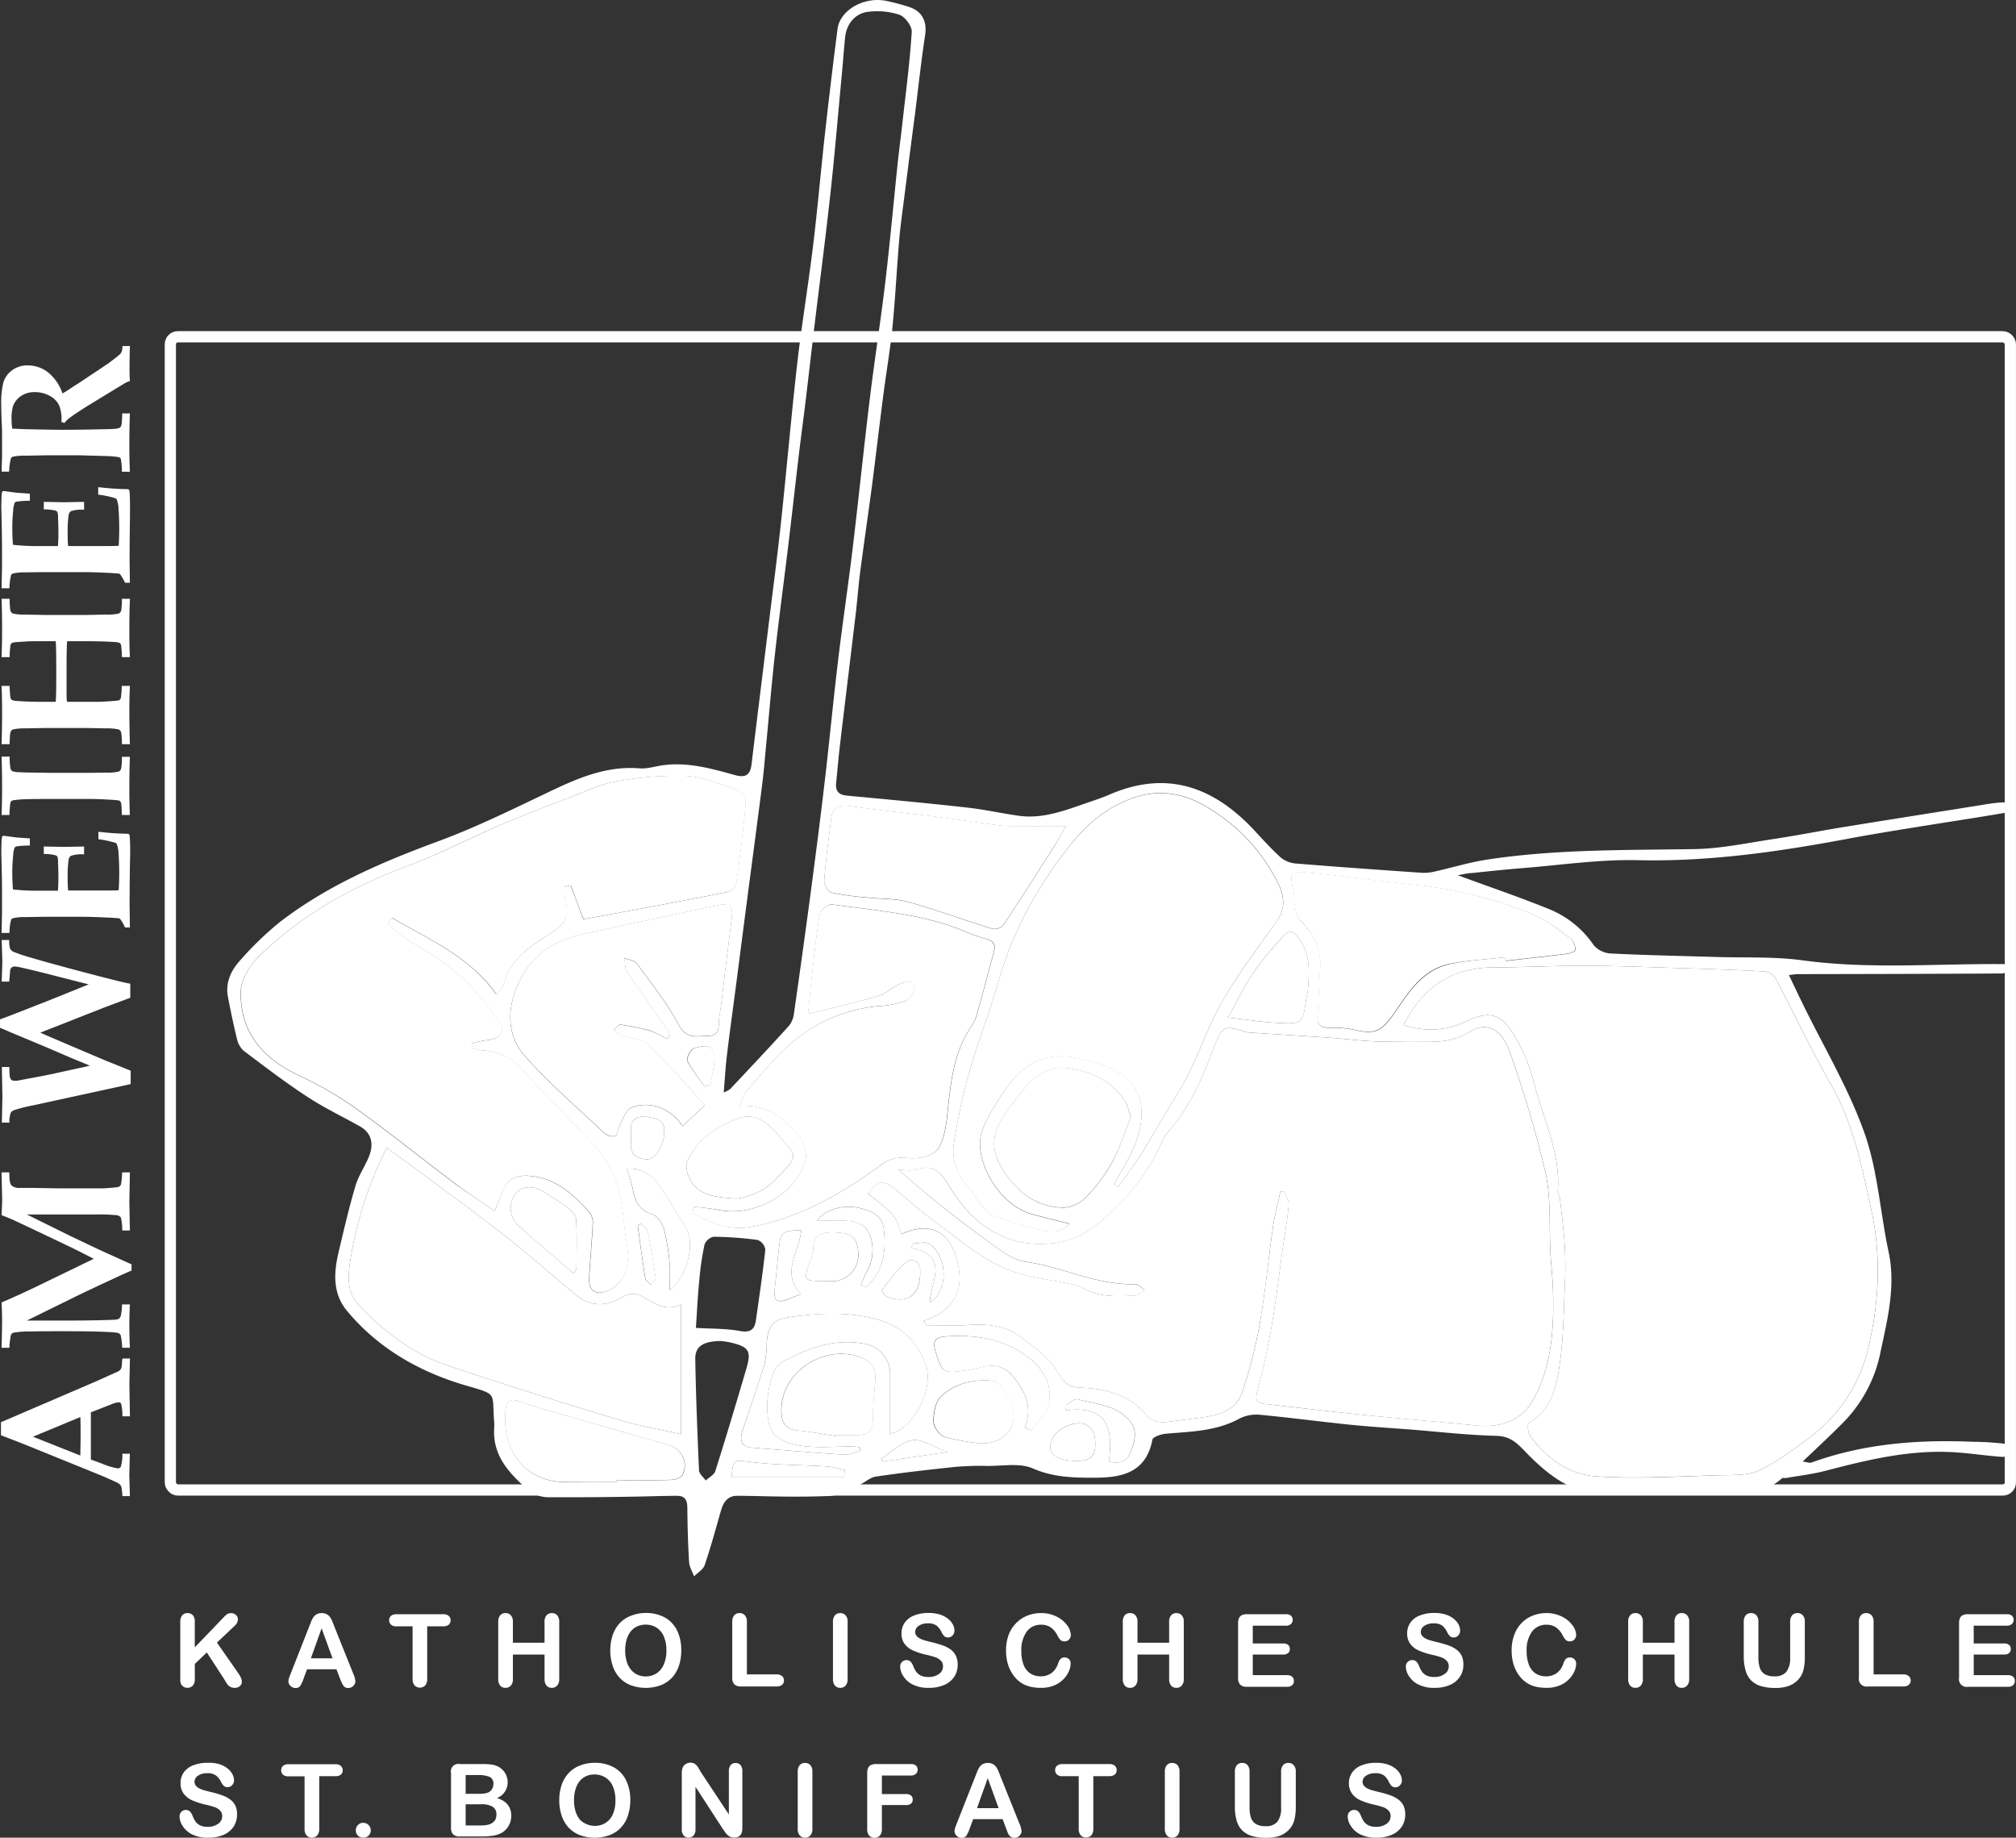 <?xml version="1.0" encoding="UTF-8"?>
<svg xmlns="http://www.w3.org/2000/svg" viewBox="0 0 538.22 490.56">
  <rect x="0" y="0" width="538.22" height="490.56" fill="#333333" stroke="none"/>
  <defs>
    <style>
      .a {
        fill: none;
        stroke: #fff;
        stroke-miterlimit: 10;
        stroke-width: 3px;
      }

      .b, .c {
        fill: #fff;
      }

      .c {
        fill-rule: evenodd;
      }
    </style>
  </defs>
  <rect class="a" x="45.48" y="89.9" width="491.23" height="307.84" rx="2"></rect>
  <g>
    <path class="b" d="M104.32,443v6.78l7.69-8a7.08,7.08,0,0,1,.94-.85,1.7,1.7,0,0,1,1-.28,1.9,1.9,0,0,1,1.37.49,1.6,1.6,0,0,1,.52,1.21A2.43,2.43,0,0,1,115,444l-4.76,4.51,5.48,7.86a9,9,0,0,1,.87,1.43,2.81,2.81,0,0,1,.29,1.19,1.47,1.47,0,0,1-.51,1.12,1.91,1.91,0,0,1-1.37.48,2.38,2.38,0,0,1-1.34-.35,3.24,3.24,0,0,1-.87-.93l-.63-1.06-4.63-7.12-3.2,3.08v4a2.58,2.58,0,0,1-.55,1.8,2,2,0,0,1-2.39.32,1.73,1.73,0,0,1-.71-.71,2.22,2.22,0,0,1-.23-.86c0-.32,0-.79,0-1.41V443a2.68,2.68,0,0,1,.52-1.78,1.81,1.81,0,0,1,1.42-.59,1.86,1.86,0,0,1,1.43.59A2.5,2.5,0,0,1,104.32,443Z" transform="translate(-52.32 -10.03)"></path>
    <path class="b" d="M143.07,458.07l-.92-2.43h-7.86l-.92,2.48a8.91,8.91,0,0,1-.92,2,1.49,1.49,0,0,1-1.26.51,1.83,1.83,0,0,1-1.3-.54,1.65,1.65,0,0,1-.57-1.23,3,3,0,0,1,.13-.82c.09-.28.24-.67.44-1.17l4.94-12.55.51-1.3a6.7,6.7,0,0,1,.63-1.26,2.67,2.67,0,0,1,.89-.81,2.64,2.64,0,0,1,1.35-.31,2.68,2.68,0,0,1,1.36.31,2.52,2.52,0,0,1,.88.8,4.83,4.83,0,0,1,.57,1.05c.15.37.35.87.59,1.49l5,12.47a6.39,6.39,0,0,1,.59,2.07,1.75,1.75,0,0,1-.56,1.24,1.84,1.84,0,0,1-1.35.56,1.74,1.74,0,0,1-.79-.17A1.64,1.64,0,0,1,144,460a4.09,4.09,0,0,1-.48-.87C143.34,458.71,143.19,458.37,143.07,458.07Zm-7.75-5.37h5.77l-2.91-8Z" transform="translate(-52.32 -10.03)"></path>
    <path class="b" d="M170.64,444.16h-4.27v14a2.58,2.58,0,0,1-.54,1.8,2,2,0,0,1-2.81,0,2.52,2.52,0,0,1-.55-1.79v-14H158.2a2.17,2.17,0,0,1-1.49-.44,1.64,1.64,0,0,1,0-2.36,2.26,2.26,0,0,1,1.47-.43h12.44a2.18,2.18,0,0,1,1.51.45,1.62,1.62,0,0,1,0,2.34A2.27,2.27,0,0,1,170.64,444.16Z" transform="translate(-52.32 -10.03)"></path>
    <path class="b" d="M189.25,443v5.54h8.45V443a2.58,2.58,0,0,1,.54-1.78,1.8,1.8,0,0,1,1.4-.59,1.86,1.86,0,0,1,1.43.59,2.54,2.54,0,0,1,.55,1.78V458.2a2.53,2.53,0,0,1-.56,1.79,1.84,1.84,0,0,1-1.42.6,1.78,1.78,0,0,1-1.41-.6,2.66,2.66,0,0,1-.53-1.79v-6.5h-8.45v6.5a2.52,2.52,0,0,1-.55,1.79,1.86,1.86,0,0,1-1.43.6,1.78,1.78,0,0,1-1.41-.6,2.66,2.66,0,0,1-.53-1.79V443a2.63,2.63,0,0,1,.53-1.78,1.79,1.79,0,0,1,1.41-.59,1.86,1.86,0,0,1,1.43.59A2.5,2.5,0,0,1,189.25,443Z" transform="translate(-52.32 -10.03)"></path>
    <path class="b" d="M224.67,440.6a10.36,10.36,0,0,1,5.16,1.22,7.93,7.93,0,0,1,3.26,3.47,11.8,11.8,0,0,1,1.11,5.28,12.74,12.74,0,0,1-.61,4.07,8.79,8.79,0,0,1-1.82,3.18,8,8,0,0,1-3,2.05,11.6,11.6,0,0,1-8.1,0,7.92,7.92,0,0,1-3-2.06,8.81,8.81,0,0,1-1.81-3.2,12.92,12.92,0,0,1-.61-4,12.44,12.44,0,0,1,.64-4.09,8.63,8.63,0,0,1,1.85-3.16,8,8,0,0,1,3-2A10.68,10.68,0,0,1,224.67,440.6Zm5.56,9.94a9.05,9.05,0,0,0-.69-3.68,5.13,5.13,0,0,0-1.95-2.35,5.4,5.4,0,0,0-2.92-.8,5.33,5.33,0,0,0-2.17.44,4.85,4.85,0,0,0-1.72,1.29,6.16,6.16,0,0,0-1.13,2.15,9.69,9.69,0,0,0-.42,3,9.89,9.89,0,0,0,.42,3,6.27,6.27,0,0,0,1.17,2.21,5.06,5.06,0,0,0,1.74,1.31,5.45,5.45,0,0,0,4.92-.32,5.19,5.19,0,0,0,2-2.32A9,9,0,0,0,230.23,450.54Z" transform="translate(-52.32 -10.03)"></path>
    <path class="b" d="M251.72,443V457h7.94a2.1,2.1,0,0,1,1.46.46,1.5,1.5,0,0,1,.5,1.16,1.46,1.46,0,0,1-.5,1.16,2.16,2.16,0,0,1-1.46.44h-9.45a2.5,2.5,0,0,1-1.84-.57,2.55,2.55,0,0,1-.56-1.83V443a2.63,2.63,0,0,1,.53-1.78,1.83,1.83,0,0,1,1.41-.59,1.88,1.88,0,0,1,1.43.59A2.54,2.54,0,0,1,251.72,443Z" transform="translate(-52.32 -10.03)"></path>
    <path class="b" d="M274.7,458.2V443a2.58,2.58,0,0,1,.54-1.78,1.81,1.81,0,0,1,1.39-.59,1.86,1.86,0,0,1,1.43.59,2.5,2.5,0,0,1,.55,1.78V458.2a2.52,2.52,0,0,1-.55,1.79,1.84,1.84,0,0,1-1.43.6,1.81,1.81,0,0,1-1.39-.6A2.61,2.61,0,0,1,274.7,458.2Z" transform="translate(-52.32 -10.03)"></path>
    <path class="b" d="M308,454.46a5.72,5.72,0,0,1-.91,3.15,6,6,0,0,1-2.64,2.19,10,10,0,0,1-4.13.79,9.21,9.21,0,0,1-4.72-1.09,6.23,6.23,0,0,1-2.14-2.07,4.72,4.72,0,0,1-.82-2.53,1.69,1.69,0,0,1,.49-1.22,1.71,1.71,0,0,1,1.26-.5,1.52,1.52,0,0,1,1,.39,3.23,3.23,0,0,1,.73,1.18,7.85,7.85,0,0,0,.8,1.54,3.28,3.28,0,0,0,1.2,1,4.45,4.45,0,0,0,2.05.4,4.63,4.63,0,0,0,2.83-.81,2.44,2.44,0,0,0,1.08-2,2.14,2.14,0,0,0-.58-1.56,3.85,3.85,0,0,0-1.52-.92,24.34,24.34,0,0,0-2.49-.67,18.93,18.93,0,0,1-3.48-1.14,5.68,5.68,0,0,1-2.23-1.78A4.63,4.63,0,0,1,293,446a4.81,4.81,0,0,1,.87-2.83,5.45,5.45,0,0,1,2.51-1.9,10.2,10.2,0,0,1,3.88-.67,9.73,9.73,0,0,1,3.08.44,6.77,6.77,0,0,1,2.15,1.17,4.89,4.89,0,0,1,1.26,1.54,3.6,3.6,0,0,1,.39,1.57,1.84,1.84,0,0,1-.49,1.26,1.59,1.59,0,0,1-1.23.56,1.42,1.42,0,0,1-1-.34,4.46,4.46,0,0,1-.75-1.1,5,5,0,0,0-1.27-1.7,3.68,3.68,0,0,0-2.37-.62,4.08,4.08,0,0,0-2.45.67,1.93,1.93,0,0,0-.93,1.6,1.62,1.62,0,0,0,.32,1,2.77,2.77,0,0,0,.87.73,5.68,5.68,0,0,0,1.12.47c.38.12,1,.28,1.87.5a29.78,29.78,0,0,1,3,.85,8.75,8.75,0,0,1,2.25,1.12A4.66,4.66,0,0,1,307.5,452,5.48,5.48,0,0,1,308,454.46Z" transform="translate(-52.32 -10.03)"></path>
    <path class="b" d="M338.15,454.15a5.23,5.23,0,0,1-.46,2,7.1,7.1,0,0,1-1.43,2.11,7.28,7.28,0,0,1-2.49,1.68,9,9,0,0,1-3.53.65,12.59,12.59,0,0,1-2.79-.29,8,8,0,0,1-2.27-.91,7.64,7.64,0,0,1-1.88-1.61,9.71,9.71,0,0,1-1.3-2,10.07,10.07,0,0,1-.82-2.41,13,13,0,0,1-.27-2.71,12.09,12.09,0,0,1,.68-4.18,8.86,8.86,0,0,1,2-3.16,8.4,8.4,0,0,1,3-2,9.61,9.61,0,0,1,3.63-.69,9,9,0,0,1,4.18.94,7.52,7.52,0,0,1,2.81,2.31,4.57,4.57,0,0,1,1,2.6,1.72,1.72,0,0,1-.47,1.19,1.52,1.52,0,0,1-1.15.51,1.58,1.58,0,0,1-1.13-.35,4.84,4.84,0,0,1-.83-1.23,5.93,5.93,0,0,0-1.8-2.15,4.43,4.43,0,0,0-2.55-.71,4.64,4.64,0,0,0-3.85,1.83,8.35,8.35,0,0,0-1.43,5.21,9.72,9.72,0,0,0,.63,3.75,4.75,4.75,0,0,0,1.8,2.24,5,5,0,0,0,2.71.74,4.77,4.77,0,0,0,2.86-.84,5.09,5.09,0,0,0,1.76-2.46,3.94,3.94,0,0,1,.62-1.25,1.39,1.39,0,0,1,1.18-.48,1.67,1.67,0,0,1,1.2.49A1.62,1.62,0,0,1,338.15,454.15Z" transform="translate(-52.32 -10.03)"></path>
    <path class="b" d="M356,443v5.54h8.45V443a2.63,2.63,0,0,1,.53-1.78,1.83,1.83,0,0,1,1.41-.59,1.89,1.89,0,0,1,1.43.59,2.54,2.54,0,0,1,.54,1.78V458.2a2.52,2.52,0,0,1-.55,1.79,1.84,1.84,0,0,1-1.42.6,1.78,1.78,0,0,1-1.41-.6,2.61,2.61,0,0,1-.53-1.79v-6.5H356v6.5a2.53,2.53,0,0,1-.56,1.79,1.83,1.83,0,0,1-1.42.6,1.78,1.78,0,0,1-1.41-.6,2.66,2.66,0,0,1-.53-1.79V443a2.68,2.68,0,0,1,.52-1.78,1.81,1.81,0,0,1,1.42-.59,1.86,1.86,0,0,1,1.43.59A2.5,2.5,0,0,1,356,443Z" transform="translate(-52.32 -10.03)"></path>
    <path class="b" d="M395.6,444h-8.82v4.74h8.12a2,2,0,0,1,1.34.41,1.38,1.38,0,0,1,.44,1.06,1.4,1.4,0,0,1-.44,1.07,1.87,1.87,0,0,1-1.34.42h-8.12v5.5h9.12a2,2,0,0,1,1.39.42,1.49,1.49,0,0,1,.47,1.14,1.46,1.46,0,0,1-.47,1.12,2,2,0,0,1-1.39.43H385.26a2.5,2.5,0,0,1-1.84-.57,2.55,2.55,0,0,1-.56-1.83V443.33a3.24,3.24,0,0,1,.25-1.38,1.62,1.62,0,0,1,.79-.78,3.31,3.31,0,0,1,1.36-.24H395.6a2.06,2.06,0,0,1,1.39.41,1.56,1.56,0,0,1,0,2.19A2,2,0,0,1,395.6,444Z" transform="translate(-52.32 -10.03)"></path>
    <path class="b" d="M443,454.46a5.64,5.64,0,0,1-.91,3.15,6,6,0,0,1-2.64,2.19,10,10,0,0,1-4.12.79,9.16,9.16,0,0,1-4.72-1.09,6.26,6.26,0,0,1-2.15-2.07,4.72,4.72,0,0,1-.82-2.53,1.69,1.69,0,0,1,.49-1.22,1.71,1.71,0,0,1,1.26-.5,1.48,1.48,0,0,1,1.05.39,3.1,3.1,0,0,1,.73,1.18,7.85,7.85,0,0,0,.8,1.54,3.31,3.31,0,0,0,1.21,1,4.41,4.41,0,0,0,2,.4,4.63,4.63,0,0,0,2.83-.81,2.45,2.45,0,0,0,1.09-2,2.14,2.14,0,0,0-.59-1.56,3.78,3.78,0,0,0-1.52-.92,24.78,24.78,0,0,0-2.48-.67,19.06,19.06,0,0,1-3.49-1.14,5.68,5.68,0,0,1-2.23-1.78A4.63,4.63,0,0,1,428,446a4.81,4.81,0,0,1,.87-2.83,5.42,5.42,0,0,1,2.52-1.9,10.18,10.18,0,0,1,3.87-.67,9.69,9.69,0,0,1,3.08.44,6.82,6.82,0,0,1,2.16,1.17,4.85,4.85,0,0,1,1.25,1.54,3.6,3.6,0,0,1,.39,1.57,1.84,1.84,0,0,1-.49,1.26,1.59,1.59,0,0,1-1.23.56,1.38,1.38,0,0,1-1-.34,4.19,4.19,0,0,1-.76-1.1,4.89,4.89,0,0,0-1.27-1.7,3.68,3.68,0,0,0-2.37-.62,4.08,4.08,0,0,0-2.45.67,1.93,1.93,0,0,0-.93,1.6,1.62,1.62,0,0,0,.32,1,2.77,2.77,0,0,0,.87.73,5.68,5.68,0,0,0,1.12.47c.38.12,1,.28,1.87.5a29.78,29.78,0,0,1,3,.85,8.67,8.67,0,0,1,2.26,1.12,4.63,4.63,0,0,1,1.45,1.66A5.48,5.48,0,0,1,443,454.46Z" transform="translate(-52.32 -10.03)"></path>
    <path class="b" d="M473.12,454.15a5.05,5.05,0,0,1-.46,2,7.1,7.1,0,0,1-1.43,2.11,7.28,7.28,0,0,1-2.49,1.68,9,9,0,0,1-3.53.65,12.49,12.49,0,0,1-2.78-.29,7.94,7.94,0,0,1-2.28-.91,7.64,7.64,0,0,1-1.88-1.61,9.71,9.71,0,0,1-1.3-2,10.51,10.51,0,0,1-.81-2.41,13,13,0,0,1-.27-2.71,11.86,11.86,0,0,1,.68-4.18,9,9,0,0,1,1.94-3.16,8.35,8.35,0,0,1,3-2,9.52,9.52,0,0,1,3.62-.69,9,9,0,0,1,4.18.94,7.52,7.52,0,0,1,2.81,2.31,4.59,4.59,0,0,1,1,2.6,1.69,1.69,0,0,1-.48,1.19,1.52,1.52,0,0,1-1.15.51,1.55,1.55,0,0,1-1.12-.35,5.1,5.1,0,0,1-.84-1.23,5.93,5.93,0,0,0-1.8-2.15,4.43,4.43,0,0,0-2.55-.71,4.61,4.61,0,0,0-3.84,1.83,8.28,8.28,0,0,0-1.44,5.21,9.71,9.71,0,0,0,.64,3.75,4.73,4.73,0,0,0,1.79,2.24,5,5,0,0,0,2.72.74,4.76,4.76,0,0,0,2.85-.84,5,5,0,0,0,1.76-2.46,4.17,4.17,0,0,1,.62-1.25,1.41,1.41,0,0,1,1.19-.48,1.7,1.7,0,0,1,1.2.49A1.65,1.65,0,0,1,473.12,454.15Z" transform="translate(-52.32 -10.03)"></path>
    <path class="b" d="M490.92,443v5.54h8.45V443a2.58,2.58,0,0,1,.54-1.78,1.8,1.8,0,0,1,1.4-.59,1.86,1.86,0,0,1,1.43.59,2.54,2.54,0,0,1,.55,1.78V458.2a2.53,2.53,0,0,1-.56,1.79,1.84,1.84,0,0,1-1.42.6,1.78,1.78,0,0,1-1.41-.6,2.66,2.66,0,0,1-.53-1.79v-6.5h-8.45v6.5a2.52,2.52,0,0,1-.55,1.79,1.86,1.86,0,0,1-1.43.6,1.78,1.78,0,0,1-1.41-.6,2.66,2.66,0,0,1-.53-1.79V443a2.63,2.63,0,0,1,.53-1.78,1.78,1.78,0,0,1,1.41-.59,1.86,1.86,0,0,1,1.43.59A2.5,2.5,0,0,1,490.92,443Z" transform="translate(-52.32 -10.03)"></path>
    <path class="b" d="M517.86,452.27V443a2.63,2.63,0,0,1,.53-1.78,1.83,1.83,0,0,1,1.41-.59,1.87,1.87,0,0,1,1.44.59,2.58,2.58,0,0,1,.53,1.78v9.51a8.73,8.73,0,0,0,.37,2.71,3.16,3.16,0,0,0,1.28,1.69,4.75,4.75,0,0,0,2.59.6,3.87,3.87,0,0,0,3.24-1.22,6,6,0,0,0,1-3.7V443a2.59,2.59,0,0,1,.53-1.78,1.8,1.8,0,0,1,1.41-.59,1.88,1.88,0,0,1,1.43.59,2.54,2.54,0,0,1,.54,1.78v9.3a13.52,13.52,0,0,1-.44,3.78,5.76,5.76,0,0,1-1.67,2.66,6.36,6.36,0,0,1-2.45,1.43,10.68,10.68,0,0,1-3.27.45,13.48,13.48,0,0,1-3.83-.48,6.32,6.32,0,0,1-2.63-1.49,6.18,6.18,0,0,1-1.49-2.59A13.35,13.35,0,0,1,517.86,452.27Z" transform="translate(-52.32 -10.03)"></path>
    <path class="b" d="M552.52,443V457h7.94a2.1,2.1,0,0,1,1.46.46,1.5,1.5,0,0,1,.5,1.16,1.46,1.46,0,0,1-.5,1.16,2.16,2.16,0,0,1-1.46.44H551a2.05,2.05,0,0,1-2.4-2.4V443a2.63,2.63,0,0,1,.53-1.78,1.83,1.83,0,0,1,1.41-.59,1.89,1.89,0,0,1,1.43.59A2.54,2.54,0,0,1,552.52,443Z" transform="translate(-52.32 -10.03)"></path>
    <path class="b" d="M588.07,444h-8.82v4.74h8.12a1.92,1.92,0,0,1,1.34.41,1.35,1.35,0,0,1,.44,1.06,1.39,1.39,0,0,1-.43,1.07,1.88,1.88,0,0,1-1.35.42h-8.12v5.5h9.13a2,2,0,0,1,1.39.42,1.48,1.48,0,0,1,.46,1.14,1.46,1.46,0,0,1-.46,1.12,2,2,0,0,1-1.39.43H577.74a2.05,2.05,0,0,1-2.4-2.4V443.33a3.24,3.24,0,0,1,.25-1.38,1.6,1.6,0,0,1,.78-.78,3.37,3.37,0,0,1,1.37-.24h10.33a2,2,0,0,1,1.39.41,1.53,1.53,0,0,1,0,2.19A2,2,0,0,1,588.07,444Z" transform="translate(-52.32 -10.03)"></path>
    <path class="b" d="M115.6,494.46a5.71,5.71,0,0,1-.9,3.15,6,6,0,0,1-2.64,2.19,10,10,0,0,1-4.13.79,9.19,9.19,0,0,1-4.72-1.09,6.23,6.23,0,0,1-2.14-2.07,4.72,4.72,0,0,1-.82-2.53,1.69,1.69,0,0,1,.49-1.22,1.71,1.71,0,0,1,1.26-.5,1.52,1.52,0,0,1,1,.39,3.23,3.23,0,0,1,.73,1.18,7.85,7.85,0,0,0,.8,1.54,3.2,3.2,0,0,0,1.2,1,4.45,4.45,0,0,0,2,.4,4.58,4.58,0,0,0,2.82-.81,2.42,2.42,0,0,0,1.09-2,2.14,2.14,0,0,0-.58-1.56,3.85,3.85,0,0,0-1.52-.92,24.34,24.34,0,0,0-2.49-.67,18.93,18.93,0,0,1-3.48-1.14,5.68,5.68,0,0,1-2.23-1.78,4.63,4.63,0,0,1-.82-2.81,4.81,4.81,0,0,1,.86-2.83,5.42,5.42,0,0,1,2.52-1.9,10.2,10.2,0,0,1,3.88-.67A9.73,9.73,0,0,1,111,481a6.77,6.77,0,0,1,2.15,1.17,5,5,0,0,1,1.26,1.54,3.6,3.6,0,0,1,.39,1.57,1.84,1.84,0,0,1-.49,1.26,1.59,1.59,0,0,1-1.24.56,1.4,1.4,0,0,1-1-.34,4.73,4.73,0,0,1-.76-1.1A4.87,4.87,0,0,0,110,484a3.68,3.68,0,0,0-2.37-.62,4.06,4.06,0,0,0-2.45.67,1.93,1.93,0,0,0-.93,1.6,1.62,1.62,0,0,0,.32,1,2.77,2.77,0,0,0,.87.73,5.68,5.68,0,0,0,1.12.47c.38.12,1,.28,1.87.5a29.78,29.78,0,0,1,3,.85,8.75,8.75,0,0,1,2.25,1.12,4.54,4.54,0,0,1,1.45,1.66A5.35,5.35,0,0,1,115.6,494.46Z" transform="translate(-52.32 -10.03)"></path>
    <path class="b" d="M141.82,484.16h-4.27v14A2.58,2.58,0,0,1,137,500a2,2,0,0,1-2.82,0,2.57,2.57,0,0,1-.55-1.79v-14h-4.27a2.21,2.21,0,0,1-1.49-.44,1.52,1.52,0,0,1-.48-1.17,1.49,1.49,0,0,1,.5-1.19,2.26,2.26,0,0,1,1.47-.43h12.45a2.18,2.18,0,0,1,1.51.45,1.5,1.5,0,0,1,.49,1.17,1.47,1.47,0,0,1-.5,1.17A2.22,2.22,0,0,1,141.82,484.16Z" transform="translate(-52.32 -10.03)"></path>
    <path class="b" d="M149.3,500.59a2.08,2.08,0,0,1-1.41-.53,2.05,2.05,0,0,1,0-2.86,1.86,1.86,0,0,1,1.4-.58,2,2,0,0,1,1.41.57,2,2,0,0,1,0,2.86A2,2,0,0,1,149.3,500.59Z" transform="translate(-52.32 -10.03)"></path>
    <path class="b" d="M181,500.26h-5.9a2.44,2.44,0,0,1-1.83-.58,2.59,2.59,0,0,1-.54-1.82V483.33a2,2,0,0,1,2.37-2.4h6.26a15.18,15.18,0,0,1,2.4.17,5.34,5.34,0,0,1,1.82.66,4.75,4.75,0,0,1,2,2.42,4.72,4.72,0,0,1,.27,1.6A4.45,4.45,0,0,1,185,490c2.54.8,3.81,2.38,3.81,4.72a5.26,5.26,0,0,1-.83,2.92,5,5,0,0,1-2.24,1.91,8.12,8.12,0,0,1-2,.53A20.91,20.91,0,0,1,181,500.26Zm-4.36-16.39v5h3.59a7.33,7.33,0,0,0,2.26-.28,2.15,2.15,0,0,0,1.22-1.06,2.34,2.34,0,0,0,.33-1.23,1.93,1.93,0,0,0-1-1.95,8,8,0,0,0-3.18-.48Zm4.07,7.8h-4.07v5.65h4.21c2.64,0,4-1,4-2.86a2.35,2.35,0,0,0-1-2.13A5.78,5.78,0,0,0,180.75,491.67Z" transform="translate(-52.32 -10.03)"></path>
    <path class="b" d="M211.05,480.6a10.38,10.38,0,0,1,5.17,1.22,7.93,7.93,0,0,1,3.26,3.47,11.8,11.8,0,0,1,1.11,5.28,13,13,0,0,1-.61,4.07,8.79,8.79,0,0,1-1.82,3.18,8,8,0,0,1-3,2.05,11.63,11.63,0,0,1-8.11,0,8,8,0,0,1-3-2.06,8.81,8.81,0,0,1-1.81-3.2,12.92,12.92,0,0,1-.61-4,12.71,12.71,0,0,1,.63-4.09,8.79,8.79,0,0,1,1.86-3.16,8,8,0,0,1,2.95-2A10.66,10.66,0,0,1,211.05,480.6Zm5.57,9.94a9.05,9.05,0,0,0-.69-3.68,5.13,5.13,0,0,0-2-2.35,5.43,5.43,0,0,0-2.93-.8,5.31,5.31,0,0,0-2.16.44,4.85,4.85,0,0,0-1.72,1.29,6.16,6.16,0,0,0-1.13,2.15,9.69,9.69,0,0,0-.42,3,9.89,9.89,0,0,0,.42,3,6.27,6.27,0,0,0,1.17,2.21A5.06,5.06,0,0,0,209,497a5.45,5.45,0,0,0,4.92-.32,5.12,5.12,0,0,0,2-2.32A8.88,8.88,0,0,0,216.62,490.54Z" transform="translate(-52.32 -10.03)"></path>
    <path class="b" d="M239.38,483l7.53,11.39v-11.5a2.51,2.51,0,0,1,.48-1.68,1.63,1.63,0,0,1,1.3-.56,1.69,1.69,0,0,1,1.33.56,2.51,2.51,0,0,1,.49,1.68V498c0,1.7-.71,2.55-2.11,2.55a2.56,2.56,0,0,1-1-.16,2.33,2.33,0,0,1-.79-.48,4.3,4.3,0,0,1-.69-.77l-.63-.9L238,487v11.32a2.45,2.45,0,0,1-.51,1.68,1.69,1.69,0,0,1-1.32.57,1.66,1.66,0,0,1-1.33-.58,2.47,2.47,0,0,1-.5-1.67V483.43a4.29,4.29,0,0,1,.21-1.49,2.13,2.13,0,0,1,.83-1,2.35,2.35,0,0,1,2.16-.21,2.37,2.37,0,0,1,.66.46,5.61,5.61,0,0,1,.58.75Z" transform="translate(-52.32 -10.03)"></path>
    <path class="b" d="M265.29,498.2V483a2.58,2.58,0,0,1,.54-1.78,1.83,1.83,0,0,1,1.4-.59,1.88,1.88,0,0,1,1.43.59,2.54,2.54,0,0,1,.55,1.78V498.2a2.57,2.57,0,0,1-.55,1.79,1.85,1.85,0,0,1-1.43.6,1.79,1.79,0,0,1-1.39-.6A2.56,2.56,0,0,1,265.29,498.2Z" transform="translate(-52.32 -10.03)"></path>
    <path class="b" d="M295.47,484h-7.71v4.94h6.45a2,2,0,0,1,1.33.4,1.38,1.38,0,0,1,.45,1.08,1.36,1.36,0,0,1-.45,1.07,2,2,0,0,1-1.33.39h-6.45v6.37a2.54,2.54,0,0,1-.55,1.8,2,2,0,0,1-2.82,0,2.57,2.57,0,0,1-.55-1.79V483.33a3.4,3.4,0,0,1,.25-1.38,1.62,1.62,0,0,1,.79-.78,3.31,3.31,0,0,1,1.36-.24h9.23a2,2,0,0,1,1.39.41,1.53,1.53,0,0,1,0,2.19A2,2,0,0,1,295.47,484Z" transform="translate(-52.32 -10.03)"></path>
    <path class="b" d="M320.91,498.07l-.92-2.43h-7.86l-.92,2.48a8.81,8.81,0,0,1-.93,2,1.45,1.45,0,0,1-1.25.51,1.86,1.86,0,0,1-1.31-.54,1.68,1.68,0,0,1-.56-1.23,2.69,2.69,0,0,1,.13-.82c.09-.28.23-.67.43-1.17l4.95-12.55.51-1.3a5.68,5.68,0,0,1,.63-1.26,2.64,2.64,0,0,1,.88-.81,2.7,2.7,0,0,1,1.35-.31,2.72,2.72,0,0,1,1.37.31,2.61,2.61,0,0,1,.88.8,5.29,5.29,0,0,1,.57,1.05c.15.37.35.87.59,1.49l5,12.47a6.22,6.22,0,0,1,.6,2.07,1.75,1.75,0,0,1-.56,1.24,1.87,1.87,0,0,1-1.35.56,1.78,1.78,0,0,1-.8-.17,1.7,1.7,0,0,1-.55-.45,4.09,4.09,0,0,1-.48-.87C321.18,498.71,321,498.37,320.91,498.07Zm-7.75-5.37h5.77l-2.91-8Z" transform="translate(-52.32 -10.03)"></path>
    <path class="b" d="M348.48,484.16h-4.27v14a2.58,2.58,0,0,1-.54,1.8,2,2,0,0,1-2.82,0,2.57,2.57,0,0,1-.54-1.79v-14H336a2.22,2.22,0,0,1-1.5-.44,1.52,1.52,0,0,1-.48-1.17,1.5,1.5,0,0,1,.51-1.19,2.22,2.22,0,0,1,1.47-.43h12.44a2.18,2.18,0,0,1,1.51.45,1.5,1.5,0,0,1,.49,1.17,1.47,1.47,0,0,1-.5,1.17A2.22,2.22,0,0,1,348.48,484.16Z" transform="translate(-52.32 -10.03)"></path>
    <path class="b" d="M363.3,498.2V483a2.58,2.58,0,0,1,.54-1.78,1.83,1.83,0,0,1,1.4-.59,1.86,1.86,0,0,1,1.43.59,2.5,2.5,0,0,1,.55,1.78V498.2a2.52,2.52,0,0,1-.55,1.79,1.84,1.84,0,0,1-1.43.6,1.81,1.81,0,0,1-1.39-.6A2.61,2.61,0,0,1,363.3,498.2Z" transform="translate(-52.32 -10.03)"></path>
    <path class="b" d="M382,492.27V483a2.58,2.58,0,0,1,.54-1.78,1.8,1.8,0,0,1,1.4-.59,1.84,1.84,0,0,1,1.44.59,2.58,2.58,0,0,1,.54,1.78v9.51a8.76,8.76,0,0,0,.36,2.71,3.13,3.13,0,0,0,1.29,1.69,4.69,4.69,0,0,0,2.58.6,3.87,3.87,0,0,0,3.24-1.22,6,6,0,0,0,.95-3.7V483a2.59,2.59,0,0,1,.53-1.78,1.8,1.8,0,0,1,1.41-.59,1.86,1.86,0,0,1,1.43.59,2.5,2.5,0,0,1,.55,1.78v9.3a13.91,13.91,0,0,1-.44,3.78,5.84,5.84,0,0,1-1.67,2.66,6.36,6.36,0,0,1-2.45,1.43,10.77,10.77,0,0,1-3.27.45,13.5,13.5,0,0,1-3.84-.48,6.22,6.22,0,0,1-2.62-1.49,6,6,0,0,1-1.49-2.59A13,13,0,0,1,382,492.27Z" transform="translate(-52.32 -10.03)"></path>
    <path class="b" d="M427.48,494.46a5.71,5.71,0,0,1-.9,3.15,6.1,6.1,0,0,1-2.65,2.19,10,10,0,0,1-4.12.79,9.19,9.19,0,0,1-4.72-1.09,6.26,6.26,0,0,1-2.15-2.07,4.72,4.72,0,0,1-.82-2.53,1.69,1.69,0,0,1,.49-1.22,1.71,1.71,0,0,1,1.26-.5,1.48,1.48,0,0,1,1.05.39,3.1,3.1,0,0,1,.73,1.18,8.43,8.43,0,0,0,.8,1.54,3.31,3.31,0,0,0,1.21,1,4.41,4.41,0,0,0,2,.4,4.63,4.63,0,0,0,2.83-.81,2.45,2.45,0,0,0,1.09-2,2.14,2.14,0,0,0-.59-1.56,3.78,3.78,0,0,0-1.52-.92,24.78,24.78,0,0,0-2.48-.67,19.06,19.06,0,0,1-3.49-1.14,5.68,5.68,0,0,1-2.23-1.78,4.63,4.63,0,0,1-.82-2.81,4.81,4.81,0,0,1,.87-2.83,5.42,5.42,0,0,1,2.52-1.9,10.18,10.18,0,0,1,3.87-.67,9.69,9.69,0,0,1,3.08.44,6.72,6.72,0,0,1,2.16,1.17,4.85,4.85,0,0,1,1.25,1.54,3.6,3.6,0,0,1,.39,1.57,1.84,1.84,0,0,1-.49,1.26,1.59,1.59,0,0,1-1.23.56,1.38,1.38,0,0,1-1-.34,4.19,4.19,0,0,1-.76-1.1,4.89,4.89,0,0,0-1.27-1.7,3.68,3.68,0,0,0-2.37-.62,4.08,4.08,0,0,0-2.45.67,1.93,1.93,0,0,0-.93,1.6,1.62,1.62,0,0,0,.32,1,2.77,2.77,0,0,0,.87.73,5.68,5.68,0,0,0,1.12.47c.38.12,1,.28,1.87.5a29.78,29.78,0,0,1,3,.85,8.67,8.67,0,0,1,2.26,1.12A4.63,4.63,0,0,1,427,492,5.48,5.48,0,0,1,427.48,494.46Z" transform="translate(-52.32 -10.03)"></path>
  </g>
  <g>
    <path class="b" d="M87,409.41H85a20.71,20.71,0,0,0-.25-2.37,1.77,1.77,0,0,0-.35-.65,2.75,2.75,0,0,0-.73-.55c-.34-.18-1.58-.74-3.74-1.68l-6-2.45-15.78-6.4-5.57-2.15v-3.48l25.59-11,3.36-1.52,2.26-1a2.33,2.33,0,0,0,.63-.47,1.34,1.34,0,0,0,.3-.5,8,8,0,0,0,.17-1.43q0-.37.12-1.08h2l-.15,6.81.15,8.61H85a14.21,14.21,0,0,0-.33-3.35.74.74,0,0,0-.7-.38,6.24,6.24,0,0,0-2,.57l-5.39,2.1v12.6l2.94,1.08A18.66,18.66,0,0,0,83.72,402a.9.9,0,0,0,.83-.39,10.48,10.48,0,0,0,.44-3.51h2l-.15,5.66ZM73.77,398.58c0-1.54.07-3.28.07-5.23s0-3.56-.07-5.05l-12.65,5.25Z" transform="translate(-52.32 -10.03)"></path>
    <path class="b" d="M87,369.8H84.94a18.41,18.41,0,0,0-.39-3.29.88.88,0,0,0-.34-.46,2,2,0,0,0-.93-.3q-1.4-.17-6.11-.29-2.28-.07-7.84-.07c-3.32,0-6.25,0-8.81.07a24.45,24.45,0,0,0-4.57.32,1.09,1.09,0,0,0-.53.3,1.69,1.69,0,0,0-.28.8,22.73,22.73,0,0,0-.32,2.92H52.74q.13-5.06.14-7c0-1.69-.05-3.38-.14-5.08l4.85-2.15,3.68-1.72,16.08-7.79q-4.83-2.5-7.51-3.75l-6.79-3.24q-5.69-2.7-7-3.3c-.88-.4-2-.85-3.32-1.36.11-2.14.17-3.51.17-4.12l-.17-7.3h2.08v.34c0,1.65.17,2.7.57,3.14a3.12,3.12,0,0,0,2.32.66q2,0,3.09,0l6.89.12h8.6c2.09,0,3.32,0,3.68,0,2.07-.13,3.35-.24,3.82-.34a1.1,1.1,0,0,0,.55-.27,1.22,1.22,0,0,0,.32-.56,24.87,24.87,0,0,0,.28-3.09H87l-.15,7.82L87,338.5H84.94a12.32,12.32,0,0,0-.35-3.47,1.66,1.66,0,0,0-1.17-.61,49.36,49.36,0,0,0-6.07-.19H59.5L71,339.92l5.71,2.72q2.25,1.08,6.54,3,2.59,1.2,4.19,1.89v1.66q-2.06.88-5.63,2.55-6.14,2.85-9.15,4.32L59.5,362.54h12q3,0,7.17-.08c2.77-.06,4.33-.12,4.7-.19a1.67,1.67,0,0,0,.8-.3,1.64,1.64,0,0,0,.41-.74,16.27,16.27,0,0,0,.32-3H87q-.15,2.75-.15,5.61Q86.88,367.59,87,369.8Z" transform="translate(-52.32 -10.03)"></path>
    <path class="b" d="M52.32,284.4v-2.26c1.67-.6,3.24-1.2,4.73-1.79q9.81-3.83,11.67-4.61L76,272.8,65,270q-6.52-1.63-8-1.89a3.9,3.9,0,0,0-.73-.07,1.28,1.28,0,0,0-.81.23,1.26,1.26,0,0,0-.42.7q0,.22-.27,3.09h-2c.11-2.93.17-4.7.17-5.32l-.17-5.78h2c0,.24,0,.42,0,.53a5.84,5.84,0,0,0,.29,1.89,2,2,0,0,0,.71.66,40.67,40.67,0,0,0,5,1.68q4.54,1.36,14.55,4t11.78,2.9v3.75L80.09,279l-17,6.69q2.31,1.06,17.6,7.53l6.52,2.62v3.58l-26.08,5.68A39.1,39.1,0,0,0,56,306.41a1.58,1.58,0,0,0-.84.73,7.5,7.5,0,0,0-.34,2.55h-2l.14-6.84-.14-8h2c0,1.44.08,2.23.1,2.38a1.75,1.75,0,0,0,.38,1,1.14,1.14,0,0,0,.84.29l.63,0c.24,0,1.18-.2,2.83-.51q4.88-.9,6.81-1.32l9.93-2.18-5-2.06-7.18-3.09-9.34-3.9C54,285.08,53.2,284.74,52.32,284.4Z" transform="translate(-52.32 -10.03)"></path>
    <path class="b" d="M87,257.61H85.7a11.7,11.7,0,0,0-1.42-2.41c-.68-.09-1.8-.18-3.33-.24q-4.22-.19-6.13-.2h-11l-4.78.08a12.31,12.31,0,0,0-3.38.34.74.74,0,0,0-.37.37,13.6,13.6,0,0,0-.44,3.53H52.74l.12-5.69c0-1.13,0-2.21,0-3.24,0-2.23,0-4.73-.07-7.47l-.12-5c0-.59,0-1.78.1-3.58a3.53,3.53,0,0,1,.14-.81l.32-.17,3.53.47,3.53.24v1.92a21,21,0,0,0-3.55.22.84.84,0,0,0-.49.29,5.87,5.87,0,0,0-.4,2A43,43,0,0,0,55.6,243c0,1.45.06,2.94.18,4.46a58.78,58.78,0,0,0,7,.34h5c.09-1.11.13-2.27.13-3.48,0-.38,0-1.73-.1-4.07a4.65,4.65,0,0,0-.17-1.56.94.94,0,0,0-.52-.35,12.17,12.17,0,0,0-3.11-.34v-2l5.39.1,5.37-.1v2.11a8.81,8.81,0,0,0-3.5.37,1.4,1.4,0,0,0-.62,1,28.43,28.43,0,0,0-.27,4.34c0,1.58,0,2.89.15,3.92H81c1.16,0,2.16,0,3-.07q.15-2,.15-4.71c0-1.76-.06-3.39-.17-4.89a8.36,8.36,0,0,0-.49-2.76,1,1,0,0,0-.44-.32,26.66,26.66,0,0,0-4.46-.93v-2a74.88,74.88,0,0,0,8,.54l.32.32c.11,1.05.17,2.53.17,4.46L87,241.38q-.08,5.84-.07,8Q86.88,250,87,257.61Z" transform="translate(-52.32 -10.03)"></path>
    <path class="b" d="M52.74,212h2.15a22.24,22.24,0,0,0,.19,3,1.59,1.59,0,0,0,.27.66.8.8,0,0,0,.4.27,6.13,6.13,0,0,0,1.59.24c.43,0,1.23.06,2.41.08l6.49.09h9.88l4.49-.07a13,13,0,0,0,3.28-.25,1,1,0,0,0,.53-.33,1.81,1.81,0,0,0,.29-.73,21.18,21.18,0,0,0,.16-2.91H87q-.15,4-.15,8.53c0,2.64.05,5,.15,7H84.87c-.07-1.7-.12-2.68-.17-2.94a1.52,1.52,0,0,0-.27-.7.79.79,0,0,0-.39-.23,22.65,22.65,0,0,0-2.31-.2c-2-.13-3.77-.2-5.44-.2H66q-4.88,0-6.27.05a29.53,29.53,0,0,0-3.9.3,1.07,1.07,0,0,0-.49.23,1.24,1.24,0,0,0-.28.59,27.62,27.62,0,0,0-.21,3.1H52.74q.13-3.09.14-7.08C52.88,217.5,52.83,214.68,52.74,212Z" transform="translate(-52.32 -10.03)"></path>
    <path class="b" d="M87,208.68H84.87a23.38,23.38,0,0,0-.15-2.84,1.78,1.78,0,0,0-.28-.76,1,1,0,0,0-.53-.35,14.84,14.84,0,0,0-3.4-.27l-4.88-.09H64.16l-4.83.09a15.31,15.31,0,0,0-3.46.27,1,1,0,0,0-.52.33,1.77,1.77,0,0,0-.3.75,25.33,25.33,0,0,0-.16,2.87H52.74q.13-4,.14-8.48c0-2.66-.05-5-.14-7.08h2.15a28.76,28.76,0,0,0,.21,3.08,1.13,1.13,0,0,0,.36.67,4.55,4.55,0,0,0,1.71.29q2.51.22,7.21.22H67.2c.09-1.18.14-3.64.14-7.4q0-7.11-.14-8.78H64.38c-2.53,0-4.16,0-4.88.05-2.17.13-3.4.23-3.68.3a.88.88,0,0,0-.45.23,1.25,1.25,0,0,0-.27.59,27.23,27.23,0,0,0-.21,3.07H52.74q.13-3.09.14-7.08,0-4.46-.14-8.48h2.15a25.86,25.86,0,0,0,.15,2.84,1.92,1.92,0,0,0,.28.76,1,1,0,0,0,.53.35,14.76,14.76,0,0,0,3.41.26l4.9.1H75.63l4.8-.1a15.75,15.75,0,0,0,3.46-.24,1.17,1.17,0,0,0,.54-.36,1.56,1.56,0,0,0,.29-.74,23.92,23.92,0,0,0,.15-2.87H87q-.15,4-.15,8.48,0,4,.15,7.08H84.87a26.58,26.58,0,0,0-.21-3.09,1.15,1.15,0,0,0-.35-.66,4.46,4.46,0,0,0-1.72-.29q-2.5-.19-7.21-.2H70.26q-.17,1.23-.17,7.14,0,5.66,0,7.55c0,.5.06,1,.12,1.49h5.12c2.55,0,4.18,0,4.88-.07,2.18-.13,3.41-.23,3.7-.3a.89.89,0,0,0,.43-.23,1.25,1.25,0,0,0,.27-.59,24.79,24.79,0,0,0,.21-3.07H87c-.1,2-.15,4.42-.15,7.08Q86.88,204.65,87,208.68Z" transform="translate(-52.32 -10.03)"></path>
    <path class="b" d="M87,165.59H85.7a11.87,11.87,0,0,0-1.42-2.4c-.68-.1-1.8-.18-3.33-.25q-4.22-.19-6.13-.19h-11l-4.78.07a12.75,12.75,0,0,0-3.38.34.78.78,0,0,0-.37.37,13.68,13.68,0,0,0-.44,3.53H52.74l.12-5.69c0-1.12,0-2.2,0-3.23q0-3.36-.07-7.48l-.12-5c0-.59,0-1.79.1-3.58a3.37,3.37,0,0,1,.14-.81l.32-.17,3.53.46,3.53.25v1.91a22.16,22.16,0,0,0-3.55.22.89.89,0,0,0-.49.29,6,6,0,0,0-.4,2A43.14,43.14,0,0,0,55.6,151c0,1.45.06,2.94.18,4.46a58.78,58.78,0,0,0,7,.34h5c.09-1.11.13-2.27.13-3.48,0-.37,0-1.73-.1-4.07a4.53,4.53,0,0,0-.17-1.55.9.9,0,0,0-.52-.36,12.65,12.65,0,0,0-3.11-.34v-2l5.39.1,5.37-.1v2.11a9,9,0,0,0-3.5.37,1.44,1.44,0,0,0-.62,1.05,28.53,28.53,0,0,0-.27,4.34c0,1.59,0,2.89.15,3.92H81c1.16,0,2.16,0,3-.07q.15-2,.15-4.71c0-1.76-.06-3.39-.17-4.89a8.22,8.22,0,0,0-.49-2.75A.89.89,0,0,0,83,143a24.72,24.72,0,0,0-4.46-.93v-2a74.88,74.88,0,0,0,8,.54l.32.31c.11,1.05.17,2.54.17,4.47L87,149.36q-.08,5.83-.07,8Q86.88,158,87,165.59Z" transform="translate(-52.32 -10.03)"></path>
    <path class="b" d="M54.77,135.93h-2c0-.38,0-1.68.1-3.92,0-1.1,0-2.65,0-4.66,0-1.72,0-3.19-.1-4.41-.08-2-.12-3.7-.12-5a22.29,22.29,0,0,1,.55-5.76,6.31,6.31,0,0,1,2.29-3.26,6.7,6.7,0,0,1,4.24-1.35,8.75,8.75,0,0,1,5.39,1.84A12.25,12.25,0,0,1,69,115.05c.74-.41,1.49-.88,2.26-1.4s1.23-.83,1.39-.92.32-.19.47-.28l5.71-3.8L81.29,107c1.64-1.23,2.6-2,2.89-2.26a2.65,2.65,0,0,0,.62-.81A4.71,4.71,0,0,0,85,102.4h2c-.07,2.51-.1,4.34-.1,5.46,0,1.31,0,2.61.1,3.9a5.81,5.81,0,0,0-1.4.59L77,117.59c-2.49,1.51-4.44,2.78-5.86,3.83a7.3,7.3,0,0,0-1.62,1.52l-.81-.27a10,10,0,0,0-.6-4.44,5.77,5.77,0,0,0-2.5-2.52,7.93,7.93,0,0,0-4-1,6.25,6.25,0,0,0-3.75,1.08,5.66,5.66,0,0,0-2.08,2.67,12.2,12.2,0,0,0-.37,3.67,13.82,13.82,0,0,0,.19,2.33c.59,0,1.92.1,4,.15q6.93.15,9.26.15,3.67,0,7.8-.08c3.36-.06,5.27-.11,5.73-.14a5.88,5.88,0,0,0,1.79-.27,1.07,1.07,0,0,0,.36-.32,1.91,1.91,0,0,0,.25-.71,23.13,23.13,0,0,0,.15-2.85H87q-.15,4.2-.15,8.49c0,2.54.05,4.91.15,7.08H84.87a19.91,19.91,0,0,0-.27-3.31.77.77,0,0,0-.24-.43,1.64,1.64,0,0,0-.69-.21,24,24,0,0,0-2.89-.24l-7.16-.2H64.53l-5.18.1a15.68,15.68,0,0,0-3.67.29,1,1,0,0,0-.42.37A13.86,13.86,0,0,0,54.77,135.93Z" transform="translate(-52.32 -10.03)"></path>
  </g>
  <path class="c" d="M441.5,243.67c8.8,3.23,16.43,5.82,23.88,8.84a26.29,26.29,0,0,1,12.43,9.85,6.57,6.57,0,0,0,4.62,2.2c9.34.47,18.7.64,28.05.93,7.72.24,15.52-.14,23.13.9,17.83,2.42,35.67.85,53.51,1,.85,0,1.71.8,2.57,1.23-1,.44-2,1.27-2.93,1.27-18.14.12-36.28.14-54.42.18-.6,0-1.21.12-2.43.24,1.34,2.8,2.54,5.32,3.76,7.83,5.58,11.42,12.2,22.46,16.42,34.36,3.57,10.07,4.18,21.18,6.45,31.75,2,9.51-.48,18.58-2.37,27.63a37,37,0,0,1-10.29,18.41c-3.21,3.25-6.57,6.33-10.29,9.89,1.11.14,1.83.45,2.37.26,14-5.07,28.47-6.16,43.17-5.53a74.58,74.58,0,0,1,8.2.5c.86.14,1.56,1.44,2.33,2.21-.89.46-1.81,1.37-2.67,1.32-4.2-.28-8.38-.94-12.59-1.22-12-.81-23.53,2-35,5-3.36.86-6.83,1.25-10.25,1.85-.36.06-.87-.1-1.1.1-6.41,5.66-14.34,4-21.75,4.29-8.47.34-17,.12-25.46,0-9.21-.15-15.74-5.61-21.64-11.76-2.22-2.31-4-3.81-7.49-3.89-7.32-.18-14.63-1-21.94-1.61-5.59-.44-11.2-.76-16.78-1.33-8.17-.83-16.31-1.93-24.49-2.69a9.88,9.88,0,0,0-5.35,1.07c-6.16,3.35-12.89,3.42-19.57,4-1.29.11-3.46.85-3.6,1.61-1.75,9.07-8.53,10.16-15.85,10.14-5.43,0-10.73-.15-16.07-2.48-3.51-1.54-8.12-.62-12.24-.67a77.42,77.42,0,0,0-8.62.27c-7,.74-14.07,1.54-21.06,2.58-1.57.23-2.94,1.61-4.49,2.27-2.57,1.1-5.17,2.79-7.82,2.9-8,.33-16,.14-24-.11-3-.09-4.27,1.39-5,3.92-1.41,4.9-2.74,9.83-4.38,14.65-.4,1.17-1.86,2-2.83,3-.46-1.27-1.25-2.52-1.33-3.81-.29-4.73-.42-9.47-.46-14.21,0-2.58-.63-3.65-3.68-3.54-11.23.39-22.48.47-33.71.43a8.43,8.43,0,0,1-5.09-1.94c-5.05-4.36-9.6-9.14-9.09-16.6a10.8,10.8,0,0,0,0-1.5c-.68-8,1.15-7.25-7.48-9.76-12.41-3.61-23.46-9.87-31.86-20-3.84-4.62-3.49-10.19-2.19-15.67,1.41-5.95,2.78-11.91,4.53-17.75.83-2.82,2.69-5.31,3.7-8.09,1.11-3.07.58-5.92-2.56-7.69-4.73-2.66-9.67-5-14.2-8-5.82-3.81-11.36-8.05-16.92-12.25a6.15,6.15,0,0,1-1.73-3.25c-.9-3.62-1.64-7.29-2.37-11s.73-7,3.12-9.65a87.06,87.06,0,0,1,10.74-10.39c12.7-9.78,27.22-16,42.18-21.52,9.9-3.65,19.44-8.34,29-12.9,7.93-3.8,15.78-7.36,24.91-6.6,1.92.16,3.92-.5,5.89-.79,6.72-1,13.12.81,19.46,2.57,3.06.85,4.16-.11,4.5-3,1.47-12.23,3-24.45,4.49-36.67,1.13-9.24,2.36-18.48,3.35-27.74,1.51-14.08,2.72-28.19,4.32-42.26C266.31,97,268,86.83,269.27,76.61s2.16-20.76,3.32-31.13q1.55-13.87,3.33-27.73c.67-5.13,7.29-8.78,13.23-7.44,2,.44,3.89.94,5.79,1.55,3.62,1.15,4.92,3.94,4.36,7.58-1.09,7.11-1.84,14.28-2.75,21.43-1,7.53-1.95,15.05-2.91,22.58-.47,3.7-1,7.41-1.3,11.13-.63,7.55-1,15.13-1.75,22.68-.61,6.16-1.68,12.28-2.47,18.43-1.06,8.14-2,16.3-3.06,24.44-1,7.53-2.11,15-3.09,22.57-.5,3.82-.77,7.67-1.23,11.49-1.36,11.48-2.78,23-4.14,34.44-.41,3.46-.7,6.93-1.05,10.39-.23,2.15.67,3.19,2.89,3.4,10.77,1,21.54,2,32.29,3.21,4.57.51,9.07,1.54,13.63,2.17,6.69.91,12.75-1.62,18.88-3.7,1.76-.61,3.54-1.2,5.24-1.94,15.49-6.73,28.07-2,38.93,9.76,2.2,2.38,4.4,4.8,6.82,7a7.2,7.2,0,0,0,3.94,1.61c11.17.91,22.35,1.7,33.53,2.47a11.51,11.51,0,0,0,3.31-.24c4.83-1.07,9.6-2.55,14.48-3.29,18.3-2.77,36.77-2.48,55.22-2.78,7-.11,14.06-1.63,21.06-2.68,6.15-.92,12.24-2.14,18.37-3.14,11.78-1.92,23.58-3.77,35.36-5.65,2.46-.39,4.91-.86,7.39-1,.9-.07,1.86.59,2.8.92-.72.65-1.36,1.74-2.17,1.88-8.1,1.39-16.23,2.6-24.34,3.92-5.52.89-11,1.78-16.54,2.81-18.87,3.56-37.77,6.35-57.12,5.9-10.27-.24-20.58,1.32-30.87,2.13-4.47.36-8.92.84-13.39,1.3C444.3,243.09,443.36,243.33,441.5,243.67ZM298.85,362.61c.3.4.61.79.91,1.18,3.66,0,7.32.22,10.95-.05,5.15-.38,10.14.09,14.28,3.27,3.59,2.75,7.58,5.61,9.76,9.37,1.74,3,3.08,4,6.34,4.09,6.34.25,12.49,1.76,16.82,6.87,2,2.32,4.06,2.53,6.62,2.19l7.76-1c4.86-.61,9.83-1.59,11.63-6.77a118.68,118.68,0,0,0,4.67-18.07c1.51-8.58,2.32-17.28,3.56-25.91.47-3.25,1.32-6.43,2-9.64l1.06-.14c.42,1.27,1.28,2.58,1.17,3.8-.38,4.08-1.11,8.12-1.69,12.18-.92,6.53-1.66,13.09-2.79,19.59-1,5.85-2.21,11.7-3.8,17.42-.67,2.41-.67,3.53,2,3.83,8.9,1,17.79,2.05,26.7,2.95,9.91,1,19.85,1.8,29.77,2.8,6.25.62,11.9-1.34,14.88-6.52,5.29-9.2,5.8-19.67,5.48-30.1-.1-3.11-.49-6.2-.66-9.31-.39-7.18.21-14.56-1.31-21.49a299.5,299.5,0,0,0-9.5-32.14c-2.16-6.36-6.35-8.37-10.66-5.6-3.89,2.5-7.93,2.77-12.19,2.75-4.55,0-9.11,0-13.66-.17-3.73-.15-7.44-.66-11.17-.92-7.45-.51-14.91-.95-22.36-1.45a7,7,0,0,1-1.43-.42c-4.59-1.36-5.37-1.15-7.09,3.29-3.29,8.53-6.65,17-12.91,23.92a10.22,10.22,0,0,0-1.51,2.58,56.22,56.22,0,0,1-11.62,16.82c-4.84,4.89-9.87,9.2-17,10.07-12.66,1.55-21.66-4.77-27.78-14.69-2.62-4.25-4.25-6.52-9.23-4.93-1.4.44-3.07.06-4.61.06C299.81,329,307.27,335,315,340.58c3.49,2.54,7.28,5.76,11.27,6.31,9.84,1.36,18.92,6.31,29.08,5.94.84,0,1.71,1,2.57,1.5-.87.55-1.71,1.53-2.6,1.56-4.71.2-9.47.5-13.84-2a14.76,14.76,0,0,0-4.21-1.24c-4.57-1-9.29-1.51-13.72-2.94-8.81-2.84-15.51-9.23-22.85-14.49-3.33-2.39-6.29-5.29-9.52-7.84s-4.48-2.25-7.12,1.26c7.3,5.83,7.3,5.83,8.94,10.85,6.69-3.13,12.16-1.41,14.46,5.72C310,353,308.28,359.61,298.85,362.61Zm128.23-79a21.37,21.37,0,0,0,16.78-1c6.75-3.17,9.88-1.58,13.42,5.07a45.92,45.92,0,0,1,4.38,10.63c2.35,9.86,7.4,19.15,6.54,29.72-.05.56.49,1.16.56,1.76.48,4.3,1.05,8.61,1.32,12.93a100.31,100.31,0,0,1,0,10.69c-.32,7.06-.35,14.18-1.41,21.14-.88,5.83-2.14,11.92-8.18,15.3-.43.24-.29,2.55.31,3.39,4.33,6.11,10.45,10.42,17.67,10.9,11,.74,22.1,0,33.16-.3,3.47-.09,7.32.13,10.3-1.27,4.75-2.23,9.08-5.49,13.31-8.67A41.35,41.35,0,0,0,551,370.34c3-12.33,3.66-24.87.9-37.45-2.51-11.46-4.8-22.9-10.74-33.32-5.29-9.28-9.84-19-14.84-28.43a4,4,0,0,0-2.82-1.79c-7.82-.42-15.65-.68-23.48-.91-8.21-.26-16.42-.59-24.63-.61s-16.2.41-24.3.44C439.83,268.31,432.07,273.65,427.08,283.61ZM184.41,333.3c.66-1.68,1.3-3.12,1.79-4.59,1.14-3.43,3.37-5,7.06-4.79,7.21.41,12,4.86,16.44,9.76a4.69,4.69,0,0,1,.84,3.16c-.23,4.82-.71,9.63-.95,14.46-.16,3.29,1.75,4.54,4.8,3.36,4.25-1.65,6.31-6.46,5.33-11.94-.56-3.18-.84-6.42-1.25-9.63-.86-6.86-3.3-13-8.18-18.06-6.32-6.54-12.62-13.09-18.85-19.72a14.19,14.19,0,0,0-10.53-4.86,11.87,11.87,0,0,1-2.74-.7c0-.38,0-.76.05-1.15a27.9,27.9,0,0,1,3.68-.83c4.34-.35,5.67-2.47,3.06-5.92-3.3-4.33-6.74-8.73-10.87-12.2-4.74-4-10.31-7-15.47-10.46a22.32,22.32,0,0,1-2.84-2.75c.37-.48.75-.95,1.12-1.42,9.95,5.82,20.75,10.35,27.91,20.46.86-1,1.66-1.44,1.8-2.06,1.57-7.41,7.62-10.93,13.16-14.56,3.45-2.26,4.58-4.51,3.48-8.3a17,17,0,0,1-.24-3.8l1.66-.34q1.7,4.47,3.38,9c3.55-.65,7.1-1.27,10.64-1.94,9.3-1.74,18.6-3.45,27.86-5.34a3.57,3.57,0,0,0,2.32-2.34c1-7.16,1.89-14.34,2.51-21.54a4.1,4.1,0,0,0-2.09-3.3c-4.58-1.57-9.26-3.56-14-3.79a88.65,88.65,0,0,0-18.85,1.54c-3.94.66-7.69,2.54-11.48,4-6.38,2.46-12.79,4.88-19.09,7.56-8.34,3.57-16.42,7.82-24.9,11-14.71,5.48-28.14,12.95-39.38,23.92-2.43,2.38-4.85,6.1-5,9.28-.35,10.87,5.64,18,15.29,22.56a99,99,0,0,1,15.22,8.77c9.22,6.6,18.06,13.73,27.12,20.55C177.43,328.65,180.75,330.78,184.41,333.3Zm61.13-31.65a7.5,7.5,0,0,0,1.7-.89c5.3-5.63,10.61-11.25,15.8-17a6.61,6.61,0,0,0,1.27-3.35q2.2-15.31,4.25-30.65c1.36-10.23,2.69-20.47,3.89-30.72,1.28-10.88,2.31-21.79,3.61-32.66,1.18-9.9,2.67-19.76,3.86-29.65,1.62-13.48,3-27,4.64-40.46,1.27-10.44,2.92-20.82,4.15-31.25S290.89,64,292,53.41c.36-3.46.84-6.91,1.22-10.37.91-8.16,2-16.31,2.51-24.49.1-1.52-1.76-4-3.26-4.58a19.36,19.36,0,0,0-8.08-.82c-3.6.28-6,3.08-6.43,6.71-.34,3.21-.56,6.43-.86,9.65-1,10.67-1.9,21.35-3.06,32-1.25,11.49-2.76,23-4.15,34.45-.86,7.14-1.67,14.29-2.53,21.43-.54,4.45-1.15,8.88-1.68,13.33-1,8.29-1.9,16.59-2.91,24.87-1.16,9.66-2.47,19.29-3.55,28.95-.9,8-1.56,16.05-2.33,24.07-.35,3.58-.62,7.18-1.08,10.75-1.36,10.73-2.8,21.45-4.2,32.17-.92,7-1.81,14-2.72,21-.83,6.4-1.73,12.79-2.5,19.2C246,294.9,245.84,298,245.54,301.65ZM349.79,326.1l1,.85c2-2.83,4.13-5.6,6-8.51,2.14-3.34,4.08-6.81,6.1-10.22,2.32-3.93,4.88-7.74,6.89-11.83,3.18-6.43,5.5-13.34,9.1-19.51,4.26-7.29,9.45-14,14.33-21,2.29-3.25,2.1-6.4.46-9.85a48.4,48.4,0,0,0-19.1-20.58c-6.16-3.75-13.05-5-20.42-2.2-7.7,2.94-13,8.05-17.86,14.58-7.76,10.34-13.75,21.42-17.25,33.73-1.87,6.56-4.18,12.91-6.34,19.35a156.77,156.77,0,0,0-5.63,23.91,13.39,13.39,0,0,0,3.55,11.75c1.35,1.4,2.22,3.26,3.44,4.8.9,1.13,1.85,2.59,3.08,3a107.8,107.8,0,0,0,14.19,4.21c2,.41,4.77.28,6.54-1.91-3.64-.92-6.79-1.65-9.9-2.52-8.55-2.39-14.22-12.47-14-19.21.1-3,1.84-6.19,3.46-8.92,4.83-8.17,10.14-15.75,21.64-13.72,12.43,2.2,22.18,7.69,16.26,23.25C353.91,319.28,351.65,322.62,349.79,326.1Zm-194.2-9.68a100.73,100.73,0,0,0-9.84,30.74c-.59,3.82-.64,8,2.21,11.06,6.72,7.18,14.48,13.16,23.88,16.32,15.11,5.08,30.35,9.83,45.6,14.49,5.3,1.61,10.81,2.52,16.7,3.86V358.2c-4.34,2.24-7.5-.69-11.09-2.46a5.33,5.33,0,0,0-4.39.42c-4.49,2.75-8.7,2.79-12.78-.6-5.84-4.85-11.55-9.89-17.49-14.64-5.64-4.51-11.48-8.78-17.27-13.09C166.05,324.05,160.93,320.34,155.59,316.42Zm82,15.78c-.12.52-.24,1-.37,1.55,4.64,2.74,10,4.73,15.18,3.84,13-2.22,24.29-8.69,34.83-16.34a9.5,9.5,0,0,1,7.72-2.08c2.59.33,6.78-.69,7.9-2.53,1.88-3.12,2.22-7.33,2.63-11.14.82-7.6,1.76-15.05,6.28-21.6,1.22-1.77,1.66-4.12,2.27-6.26,1.19-4.16,2.19-8.38,3.4-12.54.62-2.15,1-3.81-2-4.49a51.49,51.49,0,0,1-6.67-2.47c-11.06-4.27-22.8-5.09-34.36-6.69-1-.14-3,1.46-3.18,2.48-1,5.87-1.56,11.8-2.24,17.72-.32,2.8-.56,5.61-.9,9,1.8-.42,3.06-.69,4.32-1,4.91-1.25,9.84-2.4,14.69-3.84,1.57-.46,2.88-1.75,4.37-2.53a9.68,9.68,0,0,1,3.59-1.33c.49,0,1.68,1.61,1.49,2.13-.41,1.18-1.26,2.67-2.3,3.07a24.14,24.14,0,0,1-6.91,1.41,40.89,40.89,0,0,0-22.9,9.25c-4.74,3.75-8.53,8.72-12.63,13.25-.88,1-1.22,2.43-2.06,4.18,7.53-.53,12.08,3.49,15.94,8.16,1.35,1.64,2.25,4.8,1.64,6.73-2.82,9-14,14.84-23.26,12.84A63.62,63.62,0,0,0,237.56,332.2Zm-7.21-44.82.7-1a6.13,6.13,0,0,0-.53-1.29c-3.63-5.22-7.34-10.39-10.86-15.68-.62-.94-.46-2.4-.66-3.62,1.12.48,2.68.64,3.3,1.49,3.89,5.32,8.09,10.52,11.14,16.31,2.11,4,5,3,7.87,3,3.49,0,2.72-3,3-5,.7-4.28,1.1-8.6,1.64-12.9.58-4.69,1.19-9.38,1.75-14.07.31-2.56-1-3.46-3.36-3-12.26,2.6-24.53,5.19-36.78,7.88-8.76,1.93-14.85,6.87-17.88,15.58-2.18,6.24-1.31,12.29,2.69,16.83,6.48,7.34,14,13.78,21.15,20.52a3.62,3.62,0,0,0,3,.93c.63-.24.62-1.91,1.13-2.82,1-1.71,1.74-4.24,3.22-4.82,5-2,10.61.31,13.63,4.94l6-5.59c-5.12-5.58-9.88-11.17-15.15-16.22-1.63-1.55-4.7-1.58-7.07-2.42a11.12,11.12,0,0,1-2.17-1.37c.59-.51,1.26-1.54,1.77-1.47a61.28,61.28,0,0,1,8.17,1.66A24.05,24.05,0,0,1,230.35,287.38Zm223.78-21.81.12,1c5.41-.61,10.84-1.19,16.25-1.87.86-.11,2.34-.66,2.35-1a3.86,3.86,0,0,0-1-2.91c-3.2-2.34-6.35-5-9.95-6.52a112.17,112.17,0,0,0-31.32-7.95c-9.78-1-19.53-2.42-29.32-3.36-4.46-.43-4.71.25-3.67,4.44.39,1.55.17,3.24.49,4.82a7.27,7.27,0,0,0,1.45,3.65c3.7,3.59,5.7,7.7,5.24,13-.34,4-.34,8-.69,12-.21,2.36.43,3.53,3,3.53a29.75,29.75,0,0,1,6.68.54c5.24,1.22,7.08.7,10.25-3.64,1.18-1.62,2.26-3.3,3.43-4.92,3.06-4.26,6.72-7.94,12-9C444.24,266.37,449.21,266.13,454.13,265.57Zm-117.22-35c-5.62,0-10.11,0-14.6,0a28.47,28.47,0,0,1-3.69-.25c-5.67-.76-11.33-1.6-17-2.32-7.51-.95-15.05-1.7-22.54-2.78-2.83-.4-4.47.44-4.84,3.16-.76,5.54-1.46,11.09-1.89,16.66-.08,1.09,1,3.06,1.86,3.27a74.61,74.61,0,0,0,9.58,1.34c3.68.41,7.51.21,11,1.19,7.56,2.1,14.93,4.84,22.43,7.15a3.29,3.29,0,0,0,2.91-.94c4.62-6.93,9.09-14,13.56-21C334.73,234.41,335.63,232.74,336.91,230.53Zm17.33,77.68c-.7-1.91-.94-3.44-1.74-4.57-3.95-5.61-9.85-8.07-16.34-8.6-2.48-.2-5.53,1.19-7.6,2.78-2.51,1.92-4.35,4.76-6.33,7.32-3.94,5.09-6.56,10.07-2.41,16.76,4,6.39,9,10.28,16.44,10.49a9.21,9.21,0,0,0,6-2.82,42.7,42.7,0,0,0,6.91-9.24C351.29,316.45,352.63,312.16,354.24,308.21ZM282,397.28c-.05-.31-.1-.61-.16-.91a16.25,16.25,0,0,0-2-.21c-4.25,0-8.54.38-12.75-.07-2.71-.28-5.82-1.15-7.8-2.86-3.54-3.05-2.37-16.15,1.21-19.18a4.89,4.89,0,0,1,.94-.61c6.7-3.55,13.57-6.13,21.42-4.74a8.19,8.19,0,0,1,7.1,8.19c0,5.3,0,10.61,0,15.85,6-1,11.95-12.07,9.44-18.62-2.32-6-6.31-10.06-12.85-11.87-7.55-2.08-15-1.7-22.59-.74-4.87.62-6.56,1.85-6.94,6.82a27.44,27.44,0,0,1-.62,5.91c-1.82,5.95-3.93,11.81-5.85,17.73-.76,2.32-.56,4.26,2.54,4.5,8.2.64,16.39,1.36,24.59,1.88C279.08,398.44,280.54,397.66,282,397.28ZM217,405.64v-.48c4.87,0,9.74.08,14.61-.07,1,0,2.6-.65,3-1.44,1.6-3.45-.41-7-4.09-8-9.35-2.62-18.68-5.32-28-8-3.83-1.1-7.7-2.12-11.44-3.49-3-1.1-3.65.53-3.82,2.76-.76,9.92,4.82,18.62,15.92,18.76C207.8,405.69,212.42,405.64,217,405.64Zm58.41-12.26c0-.1.05-.2.07-.31,1.87,0,3.75,0,5.62,0,2.69.08,4.18-.85,4.21-3.86,0-3.72.44-7.44.69-11.16.22-3.31-1.73-5-4.57-5.94-9.48-3-20.18,4.11-20.52,13.86-.09,2.6.3,5.58,4.23,5.9C268.62,392.17,272,392.87,275.45,393.38ZM248.83,330a17.6,17.6,0,0,0,10.91-5.47c6.32-6.54,5.29-5.78-.23-12.15-2.35-2.71-5.69-5.21-9.55-3.94-6,2-11.3,5.49-14.12,11.47-.61,1.29-.07,3.58.71,5C239.1,329.44,243.79,329.61,248.83,330ZM238.11,364.5c4.27.26,8,.15,11.68.82,2.84.53,4-.35,4.35-2.92.88-6.26,1.83-12.52,2.5-18.8a3.33,3.33,0,0,0-2-2.56,95,95,0,0,0-11.8-.87,3.36,3.36,0,0,0-2.43,2.1,76.74,76.74,0,0,0-1.4,9.56C238.58,356.11,238.38,360.41,238.11,364.5Zm6.61,3.5c-4.69.06-6.84,1.47-6.78,4.81.17,9.9.56,19.8,1,29.69,0,.94,1.17,1.83,1.8,2.75.87-.83,2.23-1.52,2.55-2.53,2.86-9,5.57-18.11,8.25-27.2,1.44-4.86.78-5.92-4.09-7.1A27,27,0,0,0,244.72,368Zm135.44-86.33c5.22.57,9.4,1.25,13.6,1.44,6.32.27,6.32.12,7.27-6.25.12-.86.4-1.71.47-2.57.33-4.6.77-9.16-2.14-13.33-1.91-2.74-2.73-3-5-.39a97.56,97.56,0,0,0-7.35,8.95C384.58,273.17,382.66,277.18,380.16,281.67Zm-66,113.68c6.52.11,10.15-4.57,8.27-10.24-.85-2.56-3.16-6.29-5.11-6.48-4.85-.49-10.12.56-13.83,4.2-1.49,1.45-2,4.45-2,6.72a5.45,5.45,0,0,0,3,4.07A65,65,0,0,0,314.17,395.35Zm11.72-4.2,1.8.73c1.63-2.41,4.19-4.65,4.67-7.26.86-4.63-1.23-8.81-5-11.82-6.71-5.4-14.54-6.63-22.89-6-2.74.21-3.13,1.6-2.46,3.76,1.89,6.08,1.91,6.09,8.21,5.28a35.64,35.64,0,0,0,3.63-.79c4.81-1.11,7.1-.13,10,3.77C326.59,382.57,327.78,386.5,325.89,391.15ZM205.52,350c.3-.63.7-1.08.71-1.55,0-4.36.17-8.73-.11-13.07-.08-1.1-1.4-2.3-2.41-3.1-1.75-1.38-3.75-2.44-5.58-3.71-3.1-2.15-6.23-2.16-8.12.08a6.23,6.23,0,0,0,.64,8.46C195.28,341.37,200.18,345.37,205.52,350ZM219.62,322a44.69,44.69,0,0,1,1.59,5.29c.54,3.27,1.63,5.76,5.25,6.88,1.33.41,2.65,2.39,3.08,3.91a51.91,51.91,0,0,1,1.52,9.14c.22,2.24,0,4.51,0,7.24,4.68-3.52,6.86-12.37,4.48-16.36s-4.68-7.88-7.25-11.67A9.21,9.21,0,0,0,219.62,322Zm52.9,30a22.93,22.93,0,0,0,3,0,7.12,7.12,0,0,0,5.95-7.77c-.4-4.05-1.88-5.11-6.6-5.22-3.22-.07-5.39.68-5.41,4.45a11.28,11.28,0,0,1-.91,3.22C266.81,351.94,266.84,352,272.52,352Zm-24.86,52.25h30l.21-1.75a28.36,28.36,0,0,0-4.48-1c-6.83-.42-13.71-.36-20.48-1.18C248.15,399.74,248.06,399.34,247.66,404.26Zm100.7-4.1c3.39,1,5.1-.42,6-2.91,1-2.81,1.8-5.64-.75-8.33-3.75-3.95-8.94-4.11-13.68-5.36-.81-.22-2,1-3,1.57,0,.47-.09.93-.13,1.4C348.41,385,349.46,391.93,348.36,400.16Zm-66.21-47.09,1.38.6c4.62-4.17,5.46-9.61,4.74-15.61-.42-3.52-3.09-4.61-5.89-5.41-4.48-1.28-9.64.08-11.92,3.25,3,0,5.86-.2,8.64.08a6.93,6.93,0,0,1,4.25,1.76c2.4,2.68,2.44,8.09.62,11.24A41.67,41.67,0,0,0,282.15,353.07Zm62.57,42.68c.15-3.4-1.35-5.65-4-5.76-3.78-.16-7.77,2.77-8,5.86-.18,2.55,2.11,4.06,6.62,4.15C342.06,400.05,344.74,399.79,344.72,395.75Zm-78.5-57.28c-2.71.09-5.31-.25-5.73,3.06-.56,4.31-.88,8.65-1.37,13-.32,2.84,1,3.33,3.33,2.44,1.1-.42,2.19-.87,3.69-1.45C260.67,349.6,265.75,344.33,266.22,338.47ZM224.57,308c-5.23.25-3.49,4.11-3.8,6.74-.36,3.11,1.33,4.71,4.35,4.76,2.32,0,4.6-3.91,4.56-7.63S226.52,308.72,224.57,308ZM298,349.47c.08-2.73-2.16-3.72-3.63-2.59-2.62,2-4.56,4.95-6.65,7.6a3.67,3.67,0,0,0,1.6,1.84C294.9,358.15,298.07,355.6,298,349.47Zm-57.49-49.39,1.45-.46c.39-2.64,1.29-5.32,1-7.89-.31-3.38-3.41-2.37-5.32-1.92-.89.21-2.21,2.7-1.85,3.44A50,50,0,0,0,240.54,300.08Zm-17.17,36.58-.77.61c.65,4.67,1.26,9.35,2,14,.1.66,1,1.19,1.48,1.78.44-.64,1.33-1.34,1.26-1.92-.56-4.11-1.23-8.23-2.07-12.29C225.12,338,224,337.38,223.37,336.66Zm64.22,62.76.49.74,17.22-2.51c-3.69-1.35-6.72-3.53-9.39-3.15C293,394.92,290.35,397.68,287.59,399.42Zm13-41.67c5.08-3.11,4.78-12.38-.14-15.69-1-.67-2.84-.1-4.29-.1l-.54,1.22C306.11,345.22,300.67,352.29,300.57,357.75Z" transform="translate(-52.32 -10.03)"></path>
  <path class="c" d="M298.85,362.61c9.43-3,11.1-9.66,8.58-17.44-2.3-7.13-7.77-8.85-14.46-5.72-1.64-5-1.64-5-8.94-10.85,2.64-3.51,3.92-3.79,7.12-1.26s6.19,5.45,9.52,7.84c7.34,5.26,14,11.65,22.85,14.49,4.43,1.43,9.15,1.95,13.72,2.94a14.76,14.76,0,0,1,4.21,1.24c4.37,2.54,9.13,2.24,13.84,2,.89,0,1.73-1,2.6-1.56-.86-.52-1.73-1.54-2.57-1.5-10.16.37-19.24-4.58-29.08-5.94-4-.55-7.78-3.77-11.27-6.31-7.7-5.6-15.16-11.54-22.77-18.25,1.54,0,3.21.38,4.61-.06,5-1.59,6.61.68,9.23,4.93,6.12,9.92,15.12,16.24,27.78,14.69,7.15-.87,12.18-5.18,17-10.07A56.22,56.22,0,0,0,362.46,315a10.22,10.22,0,0,1,1.51-2.58c6.26-6.92,9.62-15.39,12.91-23.92,1.72-4.44,2.5-4.65,7.09-3.29a7,7,0,0,0,1.43.42c7.45.5,14.91.94,22.36,1.45,3.73.26,7.44.77,11.17.92,4.55.19,9.11.14,13.66.17,4.26,0,8.3-.25,12.19-2.75,4.31-2.77,8.5-.76,10.66,5.6a299.5,299.5,0,0,1,9.5,32.14c1.52,6.93.92,14.31,1.31,21.49.17,3.11.56,6.2.66,9.31.32,10.43-.19,20.9-5.48,30.1-3,5.18-8.63,7.14-14.88,6.52-9.92-1-19.86-1.79-29.77-2.8-8.91-.9-17.8-2-26.7-2.95-2.66-.3-2.66-1.42-2-3.83,1.59-5.72,2.79-11.57,3.8-17.42,1.13-6.5,1.87-13.06,2.79-19.59.58-4.06,1.31-8.1,1.69-12.18.11-1.22-.75-2.53-1.17-3.8l-1.06.14c-.67,3.21-1.52,6.39-2,9.64-1.24,8.63-2,17.33-3.56,25.91a118.68,118.68,0,0,1-4.67,18.07c-1.8,5.18-6.77,6.16-11.63,6.77l-7.76,1c-2.56.34-4.66.13-6.62-2.19-4.33-5.11-10.48-6.62-16.82-6.87-3.26-.13-4.6-1.09-6.34-4.09-2.18-3.76-6.17-6.62-9.76-9.37-4.14-3.18-9.13-3.65-14.28-3.27-3.63.27-7.29.05-10.95.05C299.46,363.4,299.15,363,298.85,362.61Z" transform="translate(-52.32 -10.03)"></path>
  <path class="c" d="M427.08,283.61c5-10,12.75-15.3,24-15.34,8.1,0,16.2-.46,24.3-.44s16.42.35,24.63.61c7.83.23,15.66.49,23.48.91a4,4,0,0,1,2.82,1.79c5,9.45,9.55,19.15,14.84,28.43,5.94,10.42,8.23,21.86,10.74,33.32,2.76,12.58,2.09,25.12-.9,37.45a41.35,41.35,0,0,1-15.75,23.55c-4.23,3.18-8.56,6.44-13.31,8.67-3,1.4-6.83,1.18-10.3,1.27-11.06.28-22.17,1-33.16.3-7.22-.48-13.34-4.79-17.67-10.9-.6-.84-.74-3.15-.31-3.39,6-3.38,7.3-9.47,8.18-15.3,1.06-7,1.09-14.08,1.41-21.14a100.31,100.31,0,0,0,0-10.69c-.27-4.32-.84-8.63-1.32-12.93-.07-.6-.61-1.2-.56-1.76.86-10.57-4.19-19.86-6.54-29.72a45.92,45.92,0,0,0-4.38-10.63c-3.54-6.65-6.67-8.24-13.42-5.07A21.37,21.37,0,0,1,427.08,283.61Z" transform="translate(-52.32 -10.03)"></path>
  <path class="c" d="M184.41,333.3c-3.66-2.52-7-4.65-10.13-7-9.06-6.82-17.9-13.95-27.12-20.55A99,99,0,0,0,131.94,297c-9.65-4.58-15.64-11.69-15.29-22.56.11-3.18,2.53-6.9,5-9.28,11.24-11,24.67-18.44,39.38-23.92,8.48-3.16,16.56-7.41,24.9-11,6.3-2.68,12.71-5.1,19.09-7.56,3.79-1.45,7.54-3.33,11.48-4a88.65,88.65,0,0,1,18.85-1.54c4.72.23,9.4,2.22,14,3.79a4.1,4.1,0,0,1,2.09,3.3c-.62,7.2-1.5,14.38-2.51,21.54a3.57,3.57,0,0,1-2.32,2.34c-9.26,1.89-18.56,3.6-27.86,5.34-3.54.67-7.09,1.29-10.64,1.94q-1.7-4.47-3.38-9l-1.66.34a17,17,0,0,0,.24,3.8c1.1,3.79,0,6-3.48,8.3-5.54,3.63-11.59,7.15-13.16,14.56-.14.62-.94,1.11-1.8,2.06-7.16-10.11-18-14.64-27.91-20.46-.37.47-.75.94-1.12,1.42a22.32,22.32,0,0,0,2.84,2.75c5.16,3.5,10.73,6.47,15.47,10.46,4.13,3.47,7.57,7.87,10.87,12.2,2.61,3.45,1.28,5.57-3.06,5.92a27.9,27.9,0,0,0-3.68.83c0,.39,0,.77-.05,1.15a11.87,11.87,0,0,0,2.74.7,14.19,14.19,0,0,1,10.53,4.86c6.23,6.63,12.53,13.18,18.85,19.72,4.88,5.06,7.32,11.2,8.18,18.06.41,3.21.69,6.45,1.25,9.63,1,5.48-1.08,10.29-5.33,11.94-3,1.18-5-.07-4.8-3.36.24-4.83.72-9.64.95-14.46a4.69,4.69,0,0,0-.84-3.16c-4.47-4.9-9.23-9.35-16.44-9.76-3.69-.21-5.92,1.36-7.06,4.79C185.71,330.18,185.07,331.62,184.41,333.3Z" transform="translate(-52.32 -10.03)"></path>
  <path class="c" d="M349.79,326.1c1.86-3.48,4.12-6.82,5.51-10.49,5.92-15.56-3.83-21.05-16.26-23.25-11.5-2-16.81,5.55-21.64,13.72-1.62,2.73-3.36,5.9-3.46,8.92-.21,6.74,5.46,16.82,14,19.21,3.11.87,6.26,1.6,9.9,2.52-1.77,2.19-4.52,2.32-6.54,1.91a107.8,107.8,0,0,1-14.19-4.21c-1.23-.44-2.18-1.9-3.08-3-1.22-1.54-2.09-3.4-3.44-4.8a13.39,13.39,0,0,1-3.55-11.75,156.77,156.77,0,0,1,5.63-23.91c2.16-6.44,4.47-12.79,6.34-19.35,3.5-12.31,9.49-23.39,17.25-33.73,4.9-6.53,10.16-11.64,17.86-14.58,7.37-2.81,14.26-1.55,20.42,2.2a48.4,48.4,0,0,1,19.1,20.58c1.64,3.45,1.83,6.6-.46,9.85-4.88,6.93-10.07,13.68-14.33,21-3.6,6.17-5.92,13.08-9.1,19.51-2,4.09-4.57,7.9-6.89,11.83-2,3.41-4,6.88-6.1,10.22-1.88,2.91-4,5.68-6,8.51Z" transform="translate(-52.32 -10.03)"></path>
  <path class="c" d="M155.59,316.42c5.34,3.92,10.46,7.63,15.53,11.41,5.79,4.31,11.63,8.58,17.27,13.09,5.94,4.75,11.65,9.79,17.49,14.64,4.08,3.39,8.29,3.35,12.78.6a5.33,5.33,0,0,1,4.39-.42c3.59,1.77,6.75,4.7,11.09,2.46v34.69c-5.89-1.34-11.4-2.25-16.7-3.86-15.25-4.66-30.49-9.41-45.6-14.49-9.4-3.16-17.16-9.14-23.88-16.32-2.85-3-2.8-7.24-2.21-11.06A100.73,100.73,0,0,1,155.59,316.42Z" transform="translate(-52.32 -10.03)"></path>
  <path class="c" d="M237.56,332.2A63.62,63.62,0,0,1,244,333c9.29,2,20.44-3.85,23.26-12.84.61-1.93-.29-5.09-1.64-6.73-3.86-4.67-8.41-8.69-15.94-8.16.84-1.75,1.18-3.2,2.06-4.18,4.1-4.53,7.89-9.5,12.63-13.25a40.89,40.89,0,0,1,22.9-9.25,24.14,24.14,0,0,0,6.91-1.41c1-.4,1.89-1.89,2.3-3.07.19-.52-1-2.16-1.49-2.13a9.68,9.68,0,0,0-3.59,1.33c-1.49.78-2.8,2.07-4.37,2.53-4.85,1.44-9.78,2.59-14.69,3.84-1.26.32-2.52.59-4.32,1,.34-3.39.58-6.2.9-9,.68-5.92,1.26-11.85,2.24-17.72.17-1,2.2-2.62,3.18-2.48,11.56,1.6,23.3,2.42,34.36,6.69a51.49,51.49,0,0,0,6.67,2.47c2.95.68,2.61,2.34,2,4.49-1.21,4.16-2.21,8.38-3.4,12.54-.61,2.14-1.05,4.49-2.27,6.26-4.52,6.55-5.46,14-6.28,21.6-.41,3.81-.75,8-2.63,11.14-1.12,1.84-5.31,2.86-7.9,2.53a9.5,9.5,0,0,0-7.72,2.08c-10.54,7.65-21.85,14.12-34.83,16.34-5.2.89-10.54-1.1-15.18-3.84C237.32,333.23,237.44,332.72,237.56,332.2Z" transform="translate(-52.32 -10.03)"></path>
  <path class="c" d="M230.35,287.38a24.05,24.05,0,0,0-4.25-2.18,61.28,61.28,0,0,0-8.17-1.66c-.51-.07-1.18,1-1.77,1.47a11.12,11.12,0,0,0,2.17,1.37c2.37.84,5.44.87,7.07,2.42,5.27,5.05,10,10.64,15.15,16.22l-6,5.59c-3-4.63-8.64-6.9-13.63-4.94-1.48.58-2.26,3.11-3.22,4.82-.51.91-.5,2.58-1.13,2.82a3.62,3.62,0,0,1-3-.93c-7.16-6.74-14.67-13.18-21.15-20.52-4-4.54-4.87-10.59-2.69-16.83,3-8.71,9.12-13.65,17.88-15.58,12.25-2.69,24.52-5.28,36.78-7.88,2.36-.5,3.67.4,3.36,3-.56,4.69-1.17,9.38-1.75,14.07-.54,4.3-.94,8.62-1.64,12.9-.32,2,.45,5-3,5-2.91,0-5.76,1-7.87-3-3.05-5.79-7.25-11-11.14-16.31-.62-.85-2.18-1-3.3-1.49.2,1.22,0,2.68.66,3.62,3.52,5.29,7.23,10.46,10.86,15.68a6.13,6.13,0,0,1,.53,1.29Z" transform="translate(-52.32 -10.03)"></path>
  <path class="c" d="M454.13,265.57c-4.92.56-9.89.8-14.74,1.74-5.29,1-8.95,4.71-12,9-1.17,1.62-2.25,3.3-3.43,4.92-3.17,4.34-5,4.86-10.25,3.64a29.75,29.75,0,0,0-6.68-.54c-2.54,0-3.18-1.17-3-3.53.35-4,.35-8,.69-12,.46-5.26-1.54-9.37-5.24-13a7.27,7.27,0,0,1-1.45-3.65c-.32-1.58-.1-3.27-.49-4.82-1-4.19-.79-4.87,3.67-4.44,9.79.94,19.54,2.32,29.32,3.36a112.17,112.17,0,0,1,31.32,7.95c3.6,1.51,6.75,4.18,9.95,6.52a3.86,3.86,0,0,1,1,2.91c0,.38-1.49.93-2.35,1-5.41.68-10.84,1.26-16.25,1.87Z" transform="translate(-52.32 -10.03)"></path>
  <path class="c" d="M336.91,230.53c-1.28,2.21-2.18,3.88-3.2,5.47-4.47,7-8.94,14.07-13.56,21a3.29,3.29,0,0,1-2.91.94c-7.5-2.31-14.87-5.05-22.43-7.15-3.51-1-7.34-.78-11-1.19a74.61,74.61,0,0,1-9.58-1.34c-.87-.21-1.94-2.18-1.86-3.27.43-5.57,1.13-11.12,1.89-16.66.37-2.72,2-3.56,4.84-3.16,7.49,1.08,15,1.83,22.54,2.78,5.67.72,11.33,1.56,17,2.32a28.47,28.47,0,0,0,3.69.25C326.8,230.55,331.29,230.53,336.91,230.53Z" transform="translate(-52.32 -10.03)"></path>
  <path class="c" d="M354.24,308.21c-1.61,4-2.95,8.24-5.06,12.12a42.7,42.7,0,0,1-6.91,9.24,9.21,9.21,0,0,1-6,2.82c-7.4-.21-12.48-4.1-16.44-10.49-4.15-6.69-1.53-11.67,2.41-16.76,2-2.56,3.82-5.4,6.33-7.32,2.07-1.59,5.12-3,7.6-2.78,6.49.53,12.39,3,16.34,8.6C353.3,304.77,353.54,306.3,354.24,308.21Z" transform="translate(-52.32 -10.03)"></path>
  <path class="c" d="M282,397.28c-1.43.38-2.89,1.16-4.3,1.07-8.2-.52-16.39-1.24-24.59-1.88-3.1-.24-3.3-2.18-2.54-4.5,1.92-5.92,4-11.78,5.85-17.73a27.44,27.44,0,0,0,.62-5.91c.38-5,2.07-6.2,6.94-6.82,7.61-1,15-1.34,22.59.74,6.54,1.81,10.53,5.83,12.85,11.87,2.51,6.55-3.42,17.62-9.44,18.62,0-5.24,0-10.55,0-15.85a8.19,8.19,0,0,0-7.1-8.19c-7.85-1.39-14.72,1.19-21.42,4.74a4.89,4.89,0,0,0-.94.61c-3.58,3-4.75,16.13-1.21,19.18,2,1.71,5.09,2.58,7.8,2.86,4.21.45,8.5.07,12.75.07a16.25,16.25,0,0,1,2,.21C281.87,396.67,281.92,397,282,397.28Z" transform="translate(-52.32 -10.03)"></path>
  <path class="c" d="M217,405.64c-4.62,0-9.24.05-13.87,0-11.1-.14-16.68-8.84-15.92-18.76.17-2.23.84-3.86,3.82-2.76,3.74,1.37,7.61,2.39,11.44,3.49,9.33,2.7,18.66,5.4,28,8,3.68,1,5.69,4.58,4.09,8-.36.79-1.93,1.41-3,1.44-4.87.15-9.74.07-14.61.07Z" transform="translate(-52.32 -10.03)"></path>
  <path class="c" d="M275.45,393.38c-3.42-.51-6.83-1.21-10.27-1.49-3.93-.32-4.32-3.3-4.23-5.9.34-9.75,11-16.86,20.52-13.86,2.84.9,4.79,2.63,4.57,5.94-.25,3.72-.66,7.44-.69,11.16,0,3-1.52,3.94-4.21,3.86-1.87-.06-3.75,0-5.62,0C275.5,393.18,275.47,393.28,275.45,393.38Z" transform="translate(-52.32 -10.03)"></path>
  <path class="c" d="M248.83,330c-5-.4-9.73-.57-12.28-5.11-.78-1.4-1.32-3.69-.71-5,2.82-6,8.08-9.48,14.12-11.47,3.86-1.27,7.2,1.23,9.55,3.94,5.52,6.37,6.55,5.61.23,12.15A17.6,17.6,0,0,1,248.83,330Z" transform="translate(-52.32 -10.03)"></path>
  <path class="c" d="M380.16,281.67c2.5-4.49,4.42-8.5,6.86-12.15a97.56,97.56,0,0,1,7.35-8.95c2.26-2.63,3.08-2.35,5,.39,2.91,4.17,2.47,8.73,2.14,13.33-.07.86-.35,1.71-.47,2.57-.95,6.37-.95,6.52-7.27,6.25C389.56,282.92,385.38,282.24,380.16,281.67Z" transform="translate(-52.32 -10.03)"></path>
  <path class="c" d="M314.17,395.35a65,65,0,0,1-9.58-1.73,5.45,5.45,0,0,1-3-4.07c0-2.27.47-5.27,2-6.72,3.71-3.64,9-4.69,13.83-4.2,1.95.19,4.26,3.92,5.11,6.48C324.32,390.78,320.69,395.46,314.17,395.35Z" transform="translate(-52.32 -10.03)"></path>
  <path class="c" d="M325.89,391.15c1.89-4.65.7-8.58-2-12.3-2.87-3.9-5.16-4.88-10-3.77a35.64,35.64,0,0,1-3.63.79c-6.3.81-6.32.8-8.21-5.28-.67-2.16-.28-3.55,2.46-3.76,8.35-.66,16.18.57,22.89,6,3.74,3,5.83,7.19,5,11.82-.48,2.61-3,4.85-4.67,7.26Z" transform="translate(-52.32 -10.03)"></path>
  <path class="c" d="M205.52,350c-5.34-4.59-10.24-8.59-14.87-12.89a6.23,6.23,0,0,1-.64-8.46c1.89-2.24,5-2.23,8.12-.08,1.83,1.27,3.83,2.33,5.58,3.71,1,.8,2.33,2,2.41,3.1.28,4.34.15,8.71.11,13.07C206.22,348.88,205.82,349.33,205.52,350Z" transform="translate(-52.32 -10.03)"></path>
  <path class="c" d="M219.62,322a9.21,9.21,0,0,1,8.71,4.43c2.57,3.79,4.91,7.74,7.25,11.67s.2,12.84-4.48,16.36c0-2.73.18-5,0-7.24a51.91,51.91,0,0,0-1.52-9.14c-.43-1.52-1.75-3.5-3.08-3.91-3.62-1.12-4.71-3.61-5.25-6.88A44.69,44.69,0,0,0,219.62,322Z" transform="translate(-52.32 -10.03)"></path>
  <path class="c" d="M272.52,352c-5.68,0-5.71-.07-4-5.34a11.28,11.28,0,0,0,.91-3.22c0-3.77,2.19-4.52,5.41-4.45,4.72.11,6.2,1.17,6.6,5.22a7.12,7.12,0,0,1-5.95,7.77A22.93,22.93,0,0,1,272.52,352Z" transform="translate(-52.32 -10.03)"></path>
  <path class="c" d="M247.66,404.26c.4-4.92.49-4.52,5.27-3.94,6.77.82,13.65.76,20.48,1.18a28.36,28.36,0,0,1,4.48,1l-.21,1.75Z" transform="translate(-52.32 -10.03)"></path>
  <path class="c" d="M348.36,400.16c1.1-8.23.05-15.19-11.59-13.63,0-.47.08-.93.13-1.4,1-.56,2.19-1.79,3-1.57,4.74,1.25,9.93,1.41,13.68,5.36,2.55,2.69,1.73,5.52.75,8.33C353.46,399.74,351.75,401.18,348.36,400.16Z" transform="translate(-52.32 -10.03)"></path>
  <path class="c" d="M282.15,353.07A41.67,41.67,0,0,1,284,349c1.82-3.15,1.78-8.56-.62-11.24A6.93,6.93,0,0,0,279.1,336c-2.78-.28-5.6-.08-8.64-.08,2.28-3.17,7.44-4.53,11.92-3.25,2.8.8,5.47,1.89,5.89,5.41.72,6-.12,11.44-4.74,15.61Z" transform="translate(-52.32 -10.03)"></path>
  <path class="c" d="M344.72,395.75c0,4-2.66,4.3-5.39,4.25-4.51-.09-6.8-1.6-6.62-4.15.22-3.09,4.21-6,8-5.86C343.37,390.1,344.87,392.35,344.72,395.75Z" transform="translate(-52.32 -10.03)"></path>
  <path class="c" d="M266.22,338.47c-.47,5.86-5.55,11.13-.08,17-1.5.58-2.59,1-3.69,1.45-2.36.89-3.65.4-3.33-2.44.49-4.33.81-8.67,1.37-13C260.91,338.22,263.51,338.56,266.22,338.47Z" transform="translate(-52.32 -10.03)"></path>
  <path class="c" d="M224.57,308c2,.72,5.06.15,5.11,3.87s-2.24,7.67-4.56,7.63c-3-.05-4.71-1.65-4.35-4.76C221.08,312.11,219.34,308.25,224.57,308Z" transform="translate(-52.32 -10.03)"></path>
  <path class="c" d="M298,349.47c0,6.13-3.13,8.68-8.68,6.85a3.67,3.67,0,0,1-1.6-1.84c2.09-2.65,4-5.58,6.65-7.6C295.87,345.75,298.11,346.74,298,349.47Z" transform="translate(-52.32 -10.03)"></path>
  <path class="c" d="M240.54,300.08a50,50,0,0,1-4.67-6.83c-.36-.74,1-3.23,1.85-3.44,1.91-.45,5-1.46,5.32,1.92.24,2.57-.66,5.25-1,7.89Z" transform="translate(-52.32 -10.03)"></path>
  <path class="c" d="M223.37,336.66c.67.72,1.75,1.35,1.92,2.18.84,4.06,1.51,8.18,2.07,12.29.07.58-.82,1.28-1.26,1.92-.51-.59-1.38-1.12-1.48-1.78-.76-4.65-1.37-9.33-2-14Z" transform="translate(-52.32 -10.03)"></path>
  <path class="c" d="M287.59,399.42c2.76-1.74,5.37-4.5,8.32-4.92,2.67-.38,5.7,1.8,9.39,3.15l-17.22,2.51Z" transform="translate(-52.32 -10.03)"></path>
  <path class="c" d="M300.57,357.75c.1-5.46,5.54-12.53-5-14.57l.54-1.22c1.45,0,3.29-.57,4.29.1C305.35,345.37,305.65,354.64,300.57,357.75Z" transform="translate(-52.32 -10.03)"></path>
</svg>
